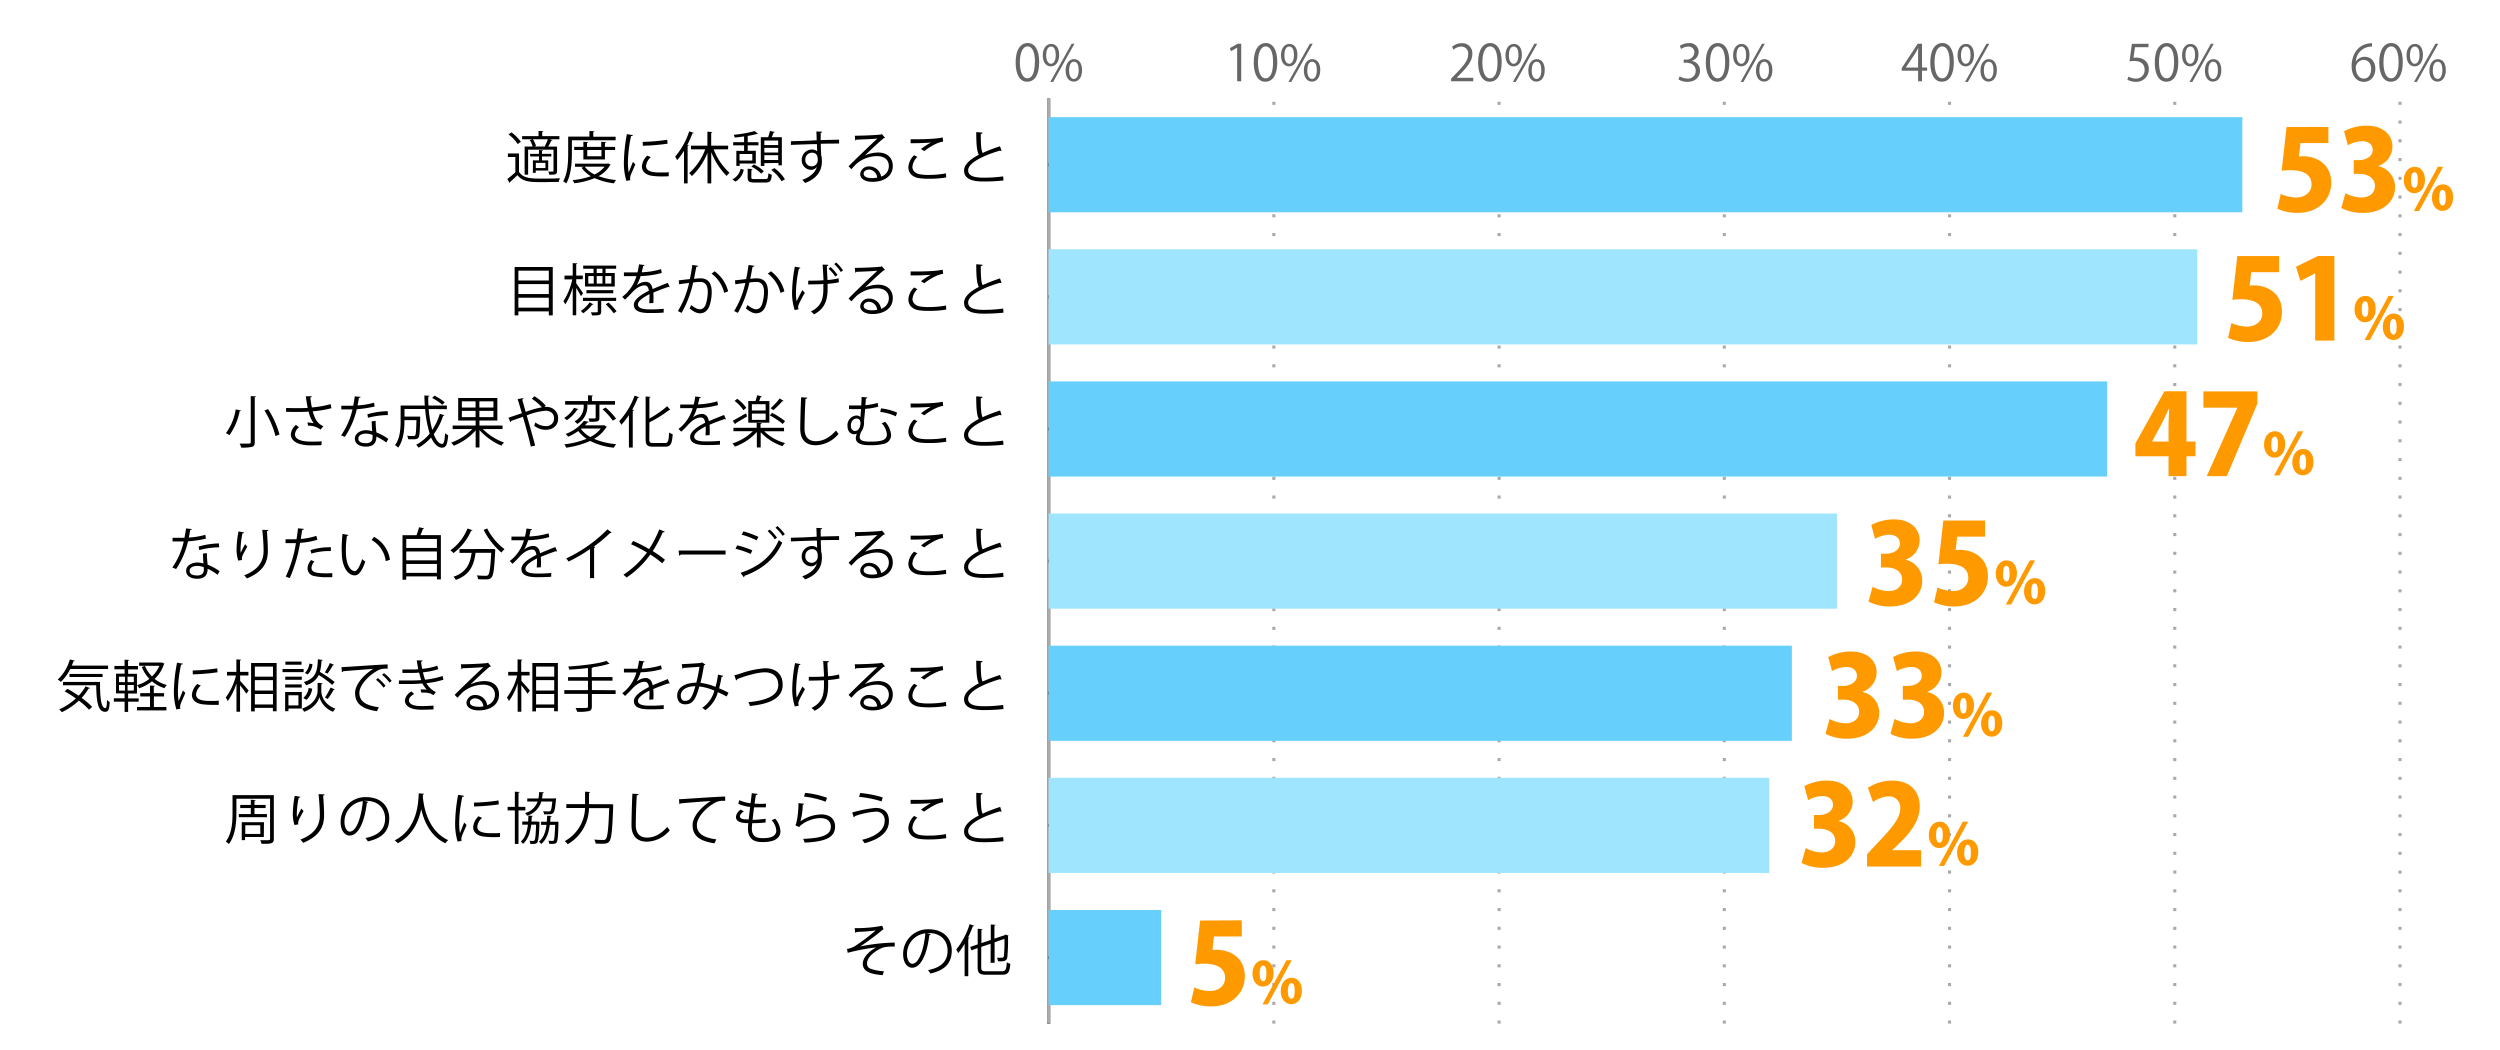<svg xmlns="http://www.w3.org/2000/svg" viewBox="0 0 800 336"><defs><style>.cls-1{fill:#666;}.cls-2,.cls-3,.cls-4,.cls-8{fill:none;}.cls-2{stroke:#000;}.cls-2,.cls-3,.cls-4{stroke-miterlimit:10;}.cls-3,.cls-4{stroke:#aaa;}.cls-3{stroke-dasharray:1 5;}.cls-5{fill:#66cffc;}.cls-6{fill:#9fe5fe;}.cls-7{fill:#f90;}</style></defs><title>graph3</title><g id="レイヤー_2" data-name="レイヤー 2"><g id="グラフのコピー"><path class="cls-1" d="M325,20c0-4.19,1.63-6.23,3.87-6.23s3.67,2.15,3.67,6.07c0,4.16-1.46,6.31-3.85,6.31C326.47,26.19,325,24,325,20Zm6.19-.1c0-3-.72-5.05-2.4-5.05-1.43,0-2.43,1.9-2.43,5.05s.88,5.16,2.38,5.16C330.47,25.1,331.14,22.79,331.14,19.94Z"/><path class="cls-1" d="M338.93,17.54c0,2.5-1.23,3.7-2.65,3.7s-2.6-1.17-2.6-3.54,1.25-3.65,2.68-3.65C338,14.05,338.93,15.37,338.93,17.54Zm-4.16.16c0,1.46.53,2.71,1.54,2.71s1.53-1.27,1.53-2.79-.4-2.73-1.53-2.73S334.77,16.33,334.77,17.7ZM337,26.22h-.91L342.92,14h.91Zm9.27-3.78c0,2.48-1.24,3.68-2.66,3.68S341,25,341,22.58s1.25-3.66,2.67-3.66C345.29,18.92,346.25,20.25,346.25,22.44Zm-4.16.08c0,1.52.52,2.75,1.53,2.75s1.54-1.25,1.54-2.78-.39-2.74-1.52-2.74S342.09,21.14,342.09,22.52Z"/><path class="cls-1" d="M395.89,26V15.25h0l-2,1.14-.32-1,2.48-1.4h1.14V26Z"/><path class="cls-1" d="M401.19,20c0-4.19,1.63-6.23,3.87-6.23s3.67,2.15,3.67,6.07c0,4.16-1.46,6.31-3.85,6.31C402.71,26.19,401.19,24,401.19,20Zm6.19-.1c0-3-.72-5.05-2.4-5.05-1.43,0-2.43,1.9-2.43,5.05s.88,5.16,2.38,5.16C406.71,25.1,407.38,22.79,407.38,19.94Z"/><path class="cls-1" d="M415.17,17.54c0,2.5-1.23,3.7-2.65,3.7s-2.6-1.17-2.6-3.54,1.25-3.65,2.68-3.65C414.21,14.05,415.17,15.37,415.17,17.54ZM411,17.7c0,1.46.53,2.71,1.54,2.71s1.53-1.27,1.53-2.79-.4-2.73-1.53-2.73S411,16.33,411,17.7Zm2.21,8.52h-.91L419.16,14h.91Zm9.27-3.78c0,2.48-1.24,3.68-2.66,3.68s-2.59-1.17-2.59-3.54,1.25-3.66,2.67-3.66C421.53,18.92,422.49,20.25,422.49,22.44Zm-4.16.08c0,1.52.52,2.75,1.53,2.75s1.54-1.25,1.54-2.78-.39-2.74-1.52-2.74S418.33,21.14,418.33,22.52Z"/><path class="cls-1" d="M471.44,26h-7.09v-.81l1.17-1.24c2.85-2.88,4.29-4.62,4.29-6.57a2.17,2.17,0,0,0-2.29-2.47,4,4,0,0,0-2.4,1l-.45-.92a4.66,4.66,0,0,1,3.1-1.17,3.2,3.2,0,0,1,3.38,3.41c0,2.25-1.58,4.17-4.06,6.67l-.95,1v0h5.3Z"/><path class="cls-1" d="M473,20c0-4.19,1.63-6.23,3.87-6.23s3.67,2.15,3.67,6.07c0,4.16-1.46,6.31-3.84,6.31C474.54,26.19,473,24,473,20Zm6.19-.1c0-3-.72-5.05-2.4-5.05-1.42,0-2.43,1.9-2.43,5.05s.88,5.16,2.39,5.16C478.54,25.1,479.21,22.79,479.21,19.94Z"/><path class="cls-1" d="M487,17.54c0,2.5-1.24,3.7-2.66,3.7s-2.59-1.17-2.59-3.54,1.24-3.65,2.67-3.65C486.05,14.05,487,15.37,487,17.54Zm-4.17.16c0,1.46.53,2.71,1.54,2.71s1.54-1.27,1.54-2.79-.4-2.73-1.54-2.73S482.84,16.33,482.84,17.7Zm2.21,8.52h-.91L491,14h.91Zm9.27-3.78c0,2.48-1.23,3.68-2.66,3.68s-2.59-1.17-2.59-3.54,1.25-3.66,2.67-3.66C493.36,18.92,494.32,20.25,494.32,22.44Zm-4.16.08c0,1.52.53,2.75,1.54,2.75s1.53-1.25,1.53-2.78-.38-2.74-1.52-2.74S490.16,21.14,490.16,22.52Z"/><path class="cls-1" d="M541.42,19.51A3.07,3.07,0,0,1,544,22.62c0,1.9-1.37,3.57-4.06,3.57a5.38,5.38,0,0,1-2.84-.77l.4-1a4.81,4.81,0,0,0,2.45.72,2.44,2.44,0,0,0,2.68-2.51c0-1.76-1.49-2.56-3.06-2.56h-.79v-1h.79a2.45,2.45,0,0,0,2.64-2.23,1.85,1.85,0,0,0-2.07-1.93,3.94,3.94,0,0,0-2.19.78l-.4-1a5.1,5.1,0,0,1,2.85-.89,2.83,2.83,0,0,1,3.17,2.83,3,3,0,0,1-2.18,2.83Z"/><path class="cls-1" d="M545.85,20c0-4.19,1.64-6.23,3.88-6.23s3.66,2.15,3.66,6.07c0,4.16-1.45,6.31-3.84,6.31C547.38,26.19,545.85,24,545.85,20Zm6.2-.1c0-3-.72-5.05-2.4-5.05-1.43,0-2.44,1.9-2.44,5.05s.88,5.16,2.39,5.16C551.38,25.1,552.05,22.79,552.05,19.94Z"/><path class="cls-1" d="M559.84,17.54c0,2.5-1.23,3.7-2.66,3.7s-2.59-1.17-2.59-3.54,1.25-3.65,2.67-3.65C558.88,14.05,559.84,15.37,559.84,17.54Zm-4.16.16c0,1.46.53,2.71,1.54,2.71s1.53-1.27,1.53-2.79-.4-2.73-1.53-2.73S555.68,16.33,555.68,17.7Zm2.21,8.52H557L563.83,14h.91Zm9.27-3.78c0,2.48-1.24,3.68-2.66,3.68s-2.59-1.17-2.59-3.54,1.24-3.66,2.67-3.66C566.2,18.92,567.16,20.25,567.16,22.44Zm-4.17.08c0,1.52.53,2.75,1.54,2.75s1.54-1.25,1.54-2.78-.39-2.74-1.52-2.74S563,21.14,563,22.52Z"/><path class="cls-1" d="M615.05,26h-1.26V22.63h-5.24v-.85L613.67,14h1.38v7.61h1.63v1h-1.63Zm-5.15-4.38h3.89V17.35c0-.66,0-1.3.06-1.92h-.06c-.37.74-.66,1.25-1,1.79l-2.92,4.36Z"/><path class="cls-1" d="M617.69,20c0-4.19,1.63-6.23,3.87-6.23s3.67,2.15,3.67,6.07c0,4.16-1.46,6.31-3.85,6.31C619.21,26.19,617.69,24,617.69,20Zm6.19-.1c0-3-.72-5.05-2.4-5.05-1.43,0-2.43,1.9-2.43,5.05s.88,5.16,2.38,5.16C623.21,25.1,623.88,22.79,623.88,19.94Z"/><path class="cls-1" d="M631.67,17.54c0,2.5-1.23,3.7-2.65,3.7s-2.6-1.17-2.6-3.54,1.25-3.65,2.68-3.65C630.71,14.05,631.67,15.37,631.67,17.54Zm-4.16.16c0,1.46.53,2.71,1.54,2.71s1.53-1.27,1.53-2.79-.4-2.73-1.53-2.73S627.51,16.33,627.51,17.7Zm2.21,8.52h-.91L635.66,14h.91ZM639,22.44c0,2.48-1.24,3.68-2.66,3.68s-2.59-1.17-2.59-3.54,1.25-3.66,2.67-3.66C638,18.92,639,20.25,639,22.44Zm-4.16.08c0,1.52.52,2.75,1.53,2.75s1.54-1.25,1.54-2.78-.39-2.74-1.52-2.74S634.83,21.14,634.83,22.52Z"/><path class="cls-1" d="M687.51,14v1.11H683.2l-.49,3.39a6.91,6.91,0,0,1,.92-.06c2.13,0,4,1.26,4,3.68a4,4,0,0,1-4.13,4.07,5.32,5.32,0,0,1-2.75-.71l.38-1a4.4,4.4,0,0,0,2.37.67,2.71,2.71,0,0,0,2.78-2.83c0-1.65-1.05-2.8-3.29-2.8a10.21,10.21,0,0,0-1.54.11l.75-5.59Z"/><path class="cls-1" d="M689.52,20c0-4.19,1.63-6.23,3.87-6.23s3.67,2.15,3.67,6.07c0,4.16-1.46,6.31-3.84,6.31C691,26.19,689.52,24,689.52,20Zm6.19-.1c0-3-.72-5.05-2.4-5.05-1.42,0-2.43,1.9-2.43,5.05s.88,5.16,2.39,5.16C695,25.1,695.71,22.79,695.71,19.94Z"/><path class="cls-1" d="M703.51,17.54c0,2.5-1.24,3.7-2.66,3.7s-2.59-1.17-2.59-3.54,1.24-3.65,2.67-3.65C702.55,14.05,703.51,15.37,703.51,17.54Zm-4.17.16c0,1.46.53,2.71,1.54,2.71s1.54-1.27,1.54-2.79-.4-2.73-1.54-2.73S699.34,16.33,699.34,17.7Zm2.21,8.52h-.91L707.49,14h.91Zm9.27-3.78c0,2.48-1.23,3.68-2.66,3.68s-2.59-1.17-2.59-3.54,1.25-3.66,2.67-3.66C709.86,18.92,710.82,20.25,710.82,22.44Zm-4.16.08c0,1.52.53,2.75,1.54,2.75s1.53-1.25,1.53-2.78-.38-2.74-1.52-2.74S706.66,21.14,706.66,22.52Z"/><path class="cls-1" d="M753.91,19.64a3.37,3.37,0,0,1,2.81-1.47c2,0,3.39,1.52,3.39,3.82s-1.35,4.2-3.68,4.2-3.91-1.94-3.91-5.05,1.51-6.58,5.4-7.22a9.47,9.47,0,0,1,1.12-.11v1.11a5,5,0,0,0-5.18,4.72Zm4.85,2.45c0-1.84-1-2.92-2.43-2.92a2.63,2.63,0,0,0-2.48,2.28c0,2.19.94,3.7,2.61,3.7C757.85,25.15,758.76,23.9,758.76,22.09Z"/><path class="cls-1" d="M761.35,20c0-4.19,1.64-6.23,3.88-6.23s3.66,2.15,3.66,6.07c0,4.16-1.45,6.31-3.84,6.31C762.88,26.19,761.35,24,761.35,20Zm6.2-.1c0-3-.72-5.05-2.4-5.05-1.43,0-2.44,1.9-2.44,5.05s.88,5.16,2.39,5.16C766.88,25.1,767.55,22.79,767.55,19.94Z"/><path class="cls-1" d="M775.34,17.54c0,2.5-1.23,3.7-2.66,3.7s-2.59-1.17-2.59-3.54,1.25-3.65,2.67-3.65C774.38,14.05,775.34,15.37,775.34,17.54Zm-4.16.16c0,1.46.53,2.71,1.54,2.71s1.53-1.27,1.53-2.79-.4-2.73-1.53-2.73S771.18,16.33,771.18,17.7Zm2.21,8.52h-.91L779.33,14h.91Zm9.27-3.78c0,2.48-1.24,3.68-2.66,3.68s-2.59-1.17-2.59-3.54,1.24-3.66,2.67-3.66C781.7,18.92,782.66,20.25,782.66,22.44Zm-4.17.08c0,1.52.53,2.75,1.54,2.75s1.54-1.25,1.54-2.78-.39-2.74-1.52-2.74S778.49,21.14,778.49,22.52Z"/><line class="cls-2" x1="335.56" y1="327.56" x2="335.56" y2="31.56"/><line class="cls-3" x1="407.63" y1="327.56" x2="407.63" y2="31.56"/><line class="cls-3" x1="479.71" y1="327.56" x2="479.71" y2="31.56"/><line class="cls-3" x1="551.78" y1="327.56" x2="551.78" y2="31.56"/><line class="cls-3" x1="623.85" y1="327.56" x2="623.85" y2="31.56"/><line class="cls-3" x1="695.93" y1="327.56" x2="695.93" y2="31.56"/><line class="cls-3" x1="768" y1="327.56" x2="768" y2="31.56"/><line class="cls-4" x1="335.56" y1="327.56" x2="335.56" y2="31.56"/><line class="cls-2" x1="335.56" y1="306.41" x2="352.79" y2="306.41"/><line class="cls-2" x1="335.56" y1="264.13" x2="352.79" y2="264.13"/><line class="cls-2" x1="335.56" y1="221.84" x2="352.79" y2="221.84"/><line class="cls-2" x1="335.56" y1="179.56" x2="352.79" y2="179.56"/><line class="cls-2" x1="335.56" y1="137.27" x2="352.79" y2="137.27"/><line class="cls-2" x1="335.56" y1="94.98" x2="352.79" y2="94.98"/><line class="cls-2" x1="335.56" y1="52.7" x2="352.79" y2="52.7"/><rect class="cls-5" x="335.56" y="37.48" width="381.99" height="30.45"/><rect class="cls-6" x="335.56" y="79.76" width="367.57" height="30.45"/><rect class="cls-5" x="335.56" y="122.05" width="338.74" height="30.45"/><rect class="cls-6" x="335.56" y="164.33" width="252.26" height="30.45"/><rect class="cls-5" x="335.56" y="206.62" width="237.84" height="30.45"/><rect class="cls-6" x="335.56" y="248.9" width="230.63" height="30.45"/><rect class="cls-5" x="335.56" y="291.19" width="36.04" height="30.45"/><path d="M273.5,297a43,43,0,0,0,8.81-.76l.43,1.13a3,3,0,0,0-.84.62c-1.82,1.51-4.45,3.4-6.59,4.87a61.24,61.24,0,0,1,11-1.24v1.28c-.25,0-.54,0-.81,0a12.24,12.24,0,0,0-2.76.27c-1.55.44-5.29,2.65-5.29,5.12a1.65,1.65,0,0,0,.94,1.62,13.53,13.53,0,0,0,4.46.88l-.39,1.26c-4.36-.34-6.36-1.35-6.36-3.66s2.52-4.28,4.29-5.22a64,64,0,0,0-9.12,1.73l-.23-1.22a7.83,7.83,0,0,0,2.36-.81,59,59,0,0,0,6.82-5.13c-1.11.18-3.36.36-4.39.41-.52,0-1.24.05-1.71.09a.72.72,0,0,1-.47.22Z"/><path d="M297.84,298.9a.46.46,0,0,1-.45.29c-.65,5.6-2.52,10.48-5.51,10.48-1.51,0-2.88-1.52-2.88-4.36a7.9,7.9,0,0,1,8.1-7.94c5.21,0,7.46,3.29,7.46,6.81,0,4.28-2.49,6.35-6.84,7.36a7.83,7.83,0,0,0-.76-1.1c4.14-.79,6.27-2.81,6.27-6.21,0-3-1.91-5.67-6.13-5.67l-.54,0Zm-1.73-.23a6.62,6.62,0,0,0-5.88,6.6c0,1.93.82,3.14,1.69,3.14C294.1,308.41,295.66,303.6,296.11,298.67Z"/><path d="M308.68,302a21.66,21.66,0,0,1-2.06,3,9.1,9.1,0,0,0-.63-1.14,24.38,24.38,0,0,0,4.29-8.12l1.42.47c0,.13-.18.2-.39.18a32.82,32.82,0,0,1-1.52,3.56l.42.13c0,.11-.13.2-.36.23v12.07h-1.17Zm5.31,7.49c0,1.07.25,1.32,1.6,1.32h5c1.23,0,1.42-.58,1.6-2.88a3.36,3.36,0,0,0,1.12.48c-.23,2.65-.65,3.51-2.68,3.51h-5c-2.14,0-2.79-.48-2.79-2.45v-6.08l-2,.7-.37-1.06,2.39-.83v-5l1.53.11c0,.13-.11.2-.34.24v4.24l3-1v-4.95l1.51.1c0,.13-.13.2-.34.24v4.19l3.27-1.11a1.49,1.49,0,0,1,.26-.22l1,.38a.61.61,0,0,1-.18.18,64.14,64.14,0,0,1-.22,6.68c-.2,1.24-.93,1.4-3,1.33a3.57,3.57,0,0,0-.31-1.13c.58,0,1.33,0,1.57,0s.52-.07.63-.54a44.17,44.17,0,0,0,.18-5.51l-3.15,1.1v6.57H317V302l-3,1Z"/><path d="M87.62,254.44v14c0,1.58-.83,1.6-3.94,1.57a5.61,5.61,0,0,0-.41-1.14c.61,0,1.2,0,1.67,0,1.35,0,1.48,0,1.48-.49V255.59H75.65v4.57c0,3-.31,7.13-2.4,9.94a4.25,4.25,0,0,0-1-.79c2-2.65,2.16-6.34,2.16-9.15v-5.72Zm-11.2,6.06h3.84v-1.92H76.87v-1h3.39v-1.66l1.51.09c0,.13-.13.22-.34.25v1.32H85v1H81.43v1.92h4v1h-9Zm8,7.35h-6v1H77.36V263.1h7.11Zm-1.15-3.76H78.49v2.77h4.83Z"/><path d="M94.23,264a11.86,11.86,0,0,1-.53-3.38,31.56,31.56,0,0,1,.62-5.95l1.8.31c-.08.23-.29.29-.53.31a26.26,26.26,0,0,0-.61,5.24,6.42,6.42,0,0,0,.06,1,30.16,30.16,0,0,1,1.4-2.79,7.72,7.72,0,0,0,.7.79c-1.33,2.39-1.73,3.08-1.73,3.83a1.8,1.8,0,0,0,.06.45Zm9.65-9.79c0,.21-.17.3-.47.39.12,1.57.3,4.18.3,6.25,0,3.47-1.27,6.61-6.69,8.86a9.64,9.64,0,0,0-.9-1.05c4.91-1.87,6.23-4.84,6.23-7.79,0-2.22-.22-4.83-.42-6.75Z"/><path d="M117.84,256.61a.45.45,0,0,1-.45.29c-.65,5.6-2.52,10.48-5.51,10.48-1.51,0-2.88-1.51-2.88-4.36a7.9,7.9,0,0,1,8.1-7.94c5.21,0,7.46,3.3,7.46,6.81,0,4.28-2.49,6.36-6.84,7.36a7.78,7.78,0,0,0-.76-1.09c4.14-.8,6.27-2.81,6.27-6.22,0-3-1.91-5.67-6.13-5.67a4.73,4.73,0,0,0-.54,0Zm-1.73-.23a6.63,6.63,0,0,0-5.88,6.61c0,1.92.82,3.13,1.69,3.13C114.1,266.12,115.66,261.31,116.11,256.38Z"/><path d="M135.68,254c0,.14-.14.23-.38.27l0,.52c.19,2.54,1.27,10.95,8.14,14.06a4,4,0,0,0-.92,1c-4.87-2.3-6.88-7.2-7.73-10.93h0c-.75,3.66-2.61,8.34-7.49,10.91a4.28,4.28,0,0,0-1-.91c7.51-3.77,7.56-12.63,7.69-15.06Z"/><path d="M148.53,254.67c-.05.2-.23.31-.59.29a43.25,43.25,0,0,0-1,8.1,19.66,19.66,0,0,0,.24,3.56c.34-.88,1.11-2.77,1.36-3.4l.76.79c-.74,1.82-1.28,2.85-1.53,3.66a3.07,3.07,0,0,0-.14.85,1.71,1.71,0,0,0,.09.55l-1.28.24a19.67,19.67,0,0,1-.79-6.2,52.16,52.16,0,0,1,.95-8.76ZM160,267.83q-1,.06-2,.06a25.85,25.85,0,0,1-3.35-.2c-2.21-.33-3.24-1.55-3.24-3a5.51,5.51,0,0,1,1.69-3.48l1.17.51a4.24,4.24,0,0,0-1.53,2.82c0,2.09,3.06,2.09,4.94,2.09.75,0,1.56,0,2.32-.09Zm-8.34-11a58.61,58.61,0,0,0,7.85-.68l.11,1.26a68.93,68.93,0,0,1-7.92.66Z"/><path d="M168.12,259.33h-2.2v10.72h-1.17V259.33h-2.32V258.2h2.32v-4.86l1.51.09c0,.12-.11.21-.34.25v4.52h2.2Zm3.94,3.6.57.06c0,.36-.09,5.8-.71,6.61-.29.36-.51.5-2.22.45a2.35,2.35,0,0,0-.27-1l1.17.05a.44.44,0,0,0,.43-.2c.26-.3.4-1.55.52-5H170c-.29,2.45-1,4.68-2.64,6.14a2.92,2.92,0,0,0-.71-.74c1.44-1.24,2-3.17,2.29-5.4h-1.82v-1H169c.05-.63.07-1.28.09-1.92l1.4.1c0,.15-.14.22-.34.26q0,.78-.09,1.56h1.79Zm5.92-7.47a2.53,2.53,0,0,1-.07.36c-.4,4.65-.68,4.76-2.63,4.76-.34,0-.75,0-1.17,0a2.57,2.57,0,0,0-.32-1c.77.07,1.47.08,1.76.08a.73.73,0,0,0,.56-.16c.27-.25.45-1.06.63-3h-3.53a6.7,6.7,0,0,1-4.55,4.52,3.54,3.54,0,0,0-.63-.85,5.76,5.76,0,0,0,4-3.67h-3.31v-1h3.58a12.71,12.71,0,0,0,.23-2.05l1.5.11q0,.21-.36.27c-.06.57-.13,1.13-.22,1.67h3.6l.27,0Zm.16,7.49.58,0c-.07.41,0,5.85-.59,6.61-.29.41-.56.52-2.36.47a3.58,3.58,0,0,0-.29-1c.59.05,1.1.05,1.31.05s.33,0,.44-.18.32-1.53.41-4.95h-1.71c-.31,2.47-1,4.68-2.76,6.14a3.24,3.24,0,0,0-.71-.77c1.51-1.23,2.14-3.14,2.41-5.37h-1.73v-1H175c0-.63.07-1.26.09-1.92l1.44.1c0,.15-.15.22-.36.26,0,.52-.06,1-.09,1.56Z"/><path d="M194.94,257.35a5.43,5.43,0,0,0,.57,0l.71.08a3.32,3.32,0,0,1,0,.41c-.27,7.91-.54,10.59-1.26,11.42-.5.63-1.08.73-2.25.73-.61,0-1.39,0-2.13-.07a2.54,2.54,0,0,0-.43-1.26c1.28.11,2.43.13,2.88.13a1,1,0,0,0,.8-.27c.59-.6.88-3.19,1.11-9.92h-6.46a13.63,13.63,0,0,1-6.83,11.56,4,4,0,0,0-.93-1,12.53,12.53,0,0,0,6.5-10.6h-6v-1.23h6c0-.32,0-.63,0-.93v-3.07l1.62.11c0,.13-.13.22-.36.26v2.7c0,.3,0,.61,0,.93Z"/><path d="M204.33,254.11c0,.22-.2.34-.56.4-.14,2.09-.32,6.86-.32,9.52s1.33,4,3.6,4,4.43-1.1,6.48-3.42a7.57,7.57,0,0,0,.81,1.06,9.74,9.74,0,0,1-7.31,3.66c-3.27,0-4.95-1.89-4.95-5.3,0-2.26.16-7.85.29-10.06Z"/><path d="M217.27,255.77c1.35-.06,12.44-.85,14.78-.87l0,1.35h-.66a5.22,5.22,0,0,0-3.08.91c-2.7,1.62-5.31,4.52-5.31,6.85,0,2.52,1.76,4,6.23,4.59l-.6,1.26c-5.11-.74-7-2.65-7-5.85,0-2.54,2.5-5.62,5.8-7.69-1.91.12-7.3.54-9.62.75a.53.53,0,0,1-.39.29Z"/><path d="M245,263.2a41.56,41.56,0,0,1-4.3.22c-.05.63-.11,1.33-.11,1.67,0,2.89,1.91,3.12,3.58,3.12,2.83,0,4.24-.81,4.24-2.47a5.73,5.73,0,0,0-1.48-3.31,11,11,0,0,0,1.15-.45,6.78,6.78,0,0,1,1.66,4c0,3-3.39,3.48-5.57,3.48-1.72,0-4.82-.13-4.82-4.33a13,13,0,0,1,.11-1.71c-1.51-.05-3.95-.14-3.95-2a3,3,0,0,1,1.53-2.33l1,.56c-.79.49-1.26,1.08-1.26,1.57,0,.95,1.44,1,2.81,1,.12-1.2.29-2.63.45-4a12.26,12.26,0,0,1-3.78-1l.32-1.17a11.83,11.83,0,0,0,3.6,1c.15-1.13.27-2.28.4-3.24l1.87.24c0,.21-.25.34-.58.36-.12.75-.27,1.74-.41,2.77.52,0,1.08.05,1.66.05s1.38,0,2-.07l-.05,1.19c-.54,0-1.15,0-1.77,0s-1.4,0-2,0c-.18,1.35-.34,2.74-.47,4A34,34,0,0,0,245,262Z"/><path d="M257.34,257.21a.49.49,0,0,1-.47.3,20.05,20.05,0,0,1-.74,5.32h0a12.24,12.24,0,0,1,6.63-2.22c2.77,0,4.5,1.42,4.46,3.94-.05,3.32-2.79,4.79-9.75,5.08a6,6,0,0,0-.45-1.19c6.28-.27,8.8-1.29,8.85-3.87,0-1.73-1.18-2.77-3.29-2.77-3.33,0-6.34,2-6.84,2.88l-1.23-.59c.36-.35,1-3.57,1-7.1Zm.31-3.49a28.42,28.42,0,0,1,7,1.58l-.45,1.24a29.55,29.55,0,0,0-6.91-1.64Z"/><path d="M272.71,260a41.54,41.54,0,0,1,7.46-1.47c2.7,0,4.28,1.44,4.28,4.1v.15c0,3.27-2.61,5.67-7.78,7.05a7,7,0,0,0-.81-1.09c4.61-1.1,7.22-3.26,7.22-6a2.65,2.65,0,0,0-3-3,25.15,25.15,0,0,0-6.52,1.42c0,.15-.16.33-.34.42Zm2.52-6.23a33.31,33.31,0,0,1,7.24,1.41l-.38,1.26a33.86,33.86,0,0,0-7.16-1.44Z"/><path d="M302.79,268.21a32.85,32.85,0,0,1-5.47.41,21.1,21.1,0,0,1-3.53-.23c-2.18-.49-3.11-1.85-3.11-3.44a5.75,5.75,0,0,1,1.83-3.85l1.05.54a4.9,4.9,0,0,0-1.59,3.2c0,1.05.71,2,2.25,2.34a14.55,14.55,0,0,0,2.94.22,29.34,29.34,0,0,0,5.54-.49Zm-8.08-9.09A21.81,21.81,0,0,1,297.9,257v0c-1.37.16-4.5.23-6.5.22,0-.35,0-.94,0-1.26.4,0,7.31.12,10.26-.58l.15,1.33c-2.15.25-4.9,2.13-6.05,3Z"/><path d="M320.51,259.73a.34.34,0,0,1-.15,0,.76.76,0,0,1-.38-.11c-5.34,1.57-10.19,3.92-10.17,6.34,0,1.73,1.91,2.32,4.83,2.32a44.43,44.43,0,0,0,6.37-.41l.11,1.31a57.33,57.33,0,0,1-6.45.32c-3.56,0-6.16-.82-6.17-3.47,0-1.93,1.91-3.62,4.73-5.08-.61-1.1-.83-3.19-.83-7.25l2,.16c0,.23-.19.38-.55.43,0,3.15.09,5.11.59,6.09a49.51,49.51,0,0,1,5.62-2.17Z"/><path d="M34.58,214.08H22.48a14.64,14.64,0,0,1-3,4.12,6.58,6.58,0,0,0-1-.74A14.11,14.11,0,0,0,22.37,211l1.53.41c0,.13-.18.2-.4.2-.16.47-.34.93-.52,1.38h11.6Zm-13,6.33c1.15.63,2.4,1.41,3.58,2.22a15.45,15.45,0,0,0,2.22-3l1.4.54c0,.14-.25.18-.43.16a15.91,15.91,0,0,1-2.23,3,23.35,23.35,0,0,1,3.37,2.87l-1,.91a22.51,22.51,0,0,0-3.26-2.91,21.63,21.63,0,0,1-5.45,3.71,5.14,5.14,0,0,0-.85-.9,19.2,19.2,0,0,0,5.35-3.51,37.35,37.35,0,0,0-3.58-2.27Zm-1.39-2.19H32c0,4.8.29,8.37,1.73,8.37.38,0,.47-1,.5-2.63a4.11,4.11,0,0,0,.87.7c-.13,2.31-.38,3.12-1.44,3.12-2.38,0-2.78-3.4-2.88-8.5H20.15Zm12.66-1.57H22.24v-1H32.81Z"/><path d="M44.37,224.54H41v3.27H39.87v-3.27H36.43v-1.1h3.44v-1.55H37.13v-6.32h2.74v-1.4H36.61v-1.08h3.26v-2l1.45.09c0,.13-.12.2-.34.24v1.71h3.17v1.08H41v1.4h2.83v6.32H41v1.55h3.39Zm-6.29-8v1.75H40v-1.75Zm0,2.65V221H40v-1.78Zm4.74-.9v-1.75h-2v1.75Zm0,2.68v-1.78h-2V221Zm3.56-7.9a10.25,10.25,0,0,0,2.25,3.39A10.2,10.2,0,0,0,51,213.05H44.53V212h7.09l.22,0,.77.35a.47.47,0,0,1-.14.19,11.32,11.32,0,0,1-3,4.72,11,11,0,0,0,3.93,1.95,4.81,4.81,0,0,0-.76,1,11.25,11.25,0,0,1-4-2.19,13.83,13.83,0,0,1-4.11,2.23,4.11,4.11,0,0,0-.67-1,12.17,12.17,0,0,0,3.95-2,11.65,11.65,0,0,1-2.43-3.82Zm2.87,9.8v3.36h4v1.1H43.84v-1.1H48v-3.36H44.87v-1.07H48v-2.43l1.57.11c0,.13-.13.22-.36.25v2.07H52.5v1.07Z"/><path d="M58.53,212.38c-.05.2-.23.31-.59.29a43.34,43.34,0,0,0-1,8.1,19.86,19.86,0,0,0,.24,3.57c.34-.88,1.11-2.77,1.36-3.4l.76.79c-.74,1.82-1.28,2.84-1.53,3.65a3.13,3.13,0,0,0-.14.85,1.73,1.73,0,0,0,.09.56l-1.28.23a19.65,19.65,0,0,1-.79-6.19,52.16,52.16,0,0,1,1-8.77ZM70,225.55c-.65,0-1.31,0-2,0a24.18,24.18,0,0,1-3.35-.2c-2.21-.32-3.24-1.55-3.24-3a5.48,5.48,0,0,1,1.69-3.47l1.17.5a4.27,4.27,0,0,0-1.53,2.83c0,2.09,3.06,2.09,4.94,2.09.75,0,1.56,0,2.32-.09Zm-8.34-11a58.61,58.61,0,0,0,7.85-.68l.11,1.26a69,69,0,0,1-7.92.67Z"/><path d="M76.84,216.15v1.74c.63.63,2.34,2.61,2.73,3.1l-.75,1a31.16,31.16,0,0,0-2-2.7v8.46H75.67v-9.05a20.09,20.09,0,0,1-2.78,5.63,6.41,6.41,0,0,0-.66-1.1,20.18,20.18,0,0,0,3.29-7.07H72.64V215h3v-4l1.51.11c0,.13-.11.2-.34.24V215h2.68v1.16Zm3.51-4h8.17V227.6h-1.2v-1.08h-5.8v1.13H80.35Zm7,1.17h-5.8v3.21h5.8Zm-5.8,4.32v3.32h5.8v-3.32Zm0,7.78h5.8v-3.35h-5.8Z"/><path d="M97.16,214.09v1H90.41v-1Zm-.58,7.35v5.29H92.3v.85H91.24v-6.14Zm0-4.9v1h-5.3v-1ZM91.25,220v-1h5.3v1Zm5.24-8.28v1H91.33v-1Zm-1,10.77H92.3v3.24h3.2Zm7.73-3.82c0,.14-.16.25-.4.31v2.23c0,1,.6,4.1,4.49,5.56a7.24,7.24,0,0,0-.73,1,7.19,7.19,0,0,1-4.37-4.68c-.25,1.11-1.53,3.47-4.88,4.68a6,6,0,0,0-.7-1c4.37-1.53,5-4.59,5-5.63v-2.61l.63,0Zm-3.31,1.71a5.68,5.68,0,0,1-1.86,3.57l-1-.6a5,5,0,0,0,1.72-3.2Zm3.33-9.2c0,.14-.15.23-.36.27a17.59,17.59,0,0,1-.51,3.56,40.28,40.28,0,0,1,4.74,3.23l-.81.93A32.65,32.65,0,0,0,102,216a6.21,6.21,0,0,1-4.08,3.26,3.36,3.36,0,0,0-.71-1c3.79-1.15,4.34-3.35,4.52-7.29Zm-5.68,4.16a4.93,4.93,0,0,0,1.44-3l1,.22a5.33,5.33,0,0,1-1.55,3.28Zm6.38-.16a20.71,20.71,0,0,0,1.62-3l1.33.56c-.05.11-.2.16-.38.15a21.61,21.61,0,0,1-1.69,2.66Zm3.18,5.42c0,.1-.17.16-.37.16a22.19,22.19,0,0,1-1.86,2.9l-.9-.43a21.6,21.6,0,0,0,1.77-3.21Z"/><path d="M109.27,213.48c1.35,0,12.44-.84,14.78-.86l0,1.35c-.23,0-.45,0-.66,0a5.16,5.16,0,0,0-3.08.92c-2.7,1.62-5.31,4.52-5.31,6.84,0,2.52,1.76,4,6.23,4.59l-.6,1.26c-5.11-.74-7-2.64-7-5.85,0-2.54,2.5-5.62,5.8-7.69-2,.15-7.3.54-9.62.76a.55.55,0,0,1-.39.29ZM120.94,217a13.65,13.65,0,0,1,2.45,2.48l-.69.56a11.92,11.92,0,0,0-2.37-2.5Zm1.94-1.59a11.29,11.29,0,0,1,2.45,2.49l-.68.54a12.85,12.85,0,0,0-2.38-2.49Z"/><path d="M141.89,217.5a26.38,26.38,0,0,1-5.43,1.11,6.54,6.54,0,0,0,3,2.83l-.72,1c-.26-.13-.72-.35-1.05-.54a7.28,7.28,0,0,0-2.12-.27c-.25,0-.51,0-.74,0l-.25-1a13.09,13.09,0,0,1,2,.07,9.15,9.15,0,0,1-1.42-2,44.44,44.44,0,0,1-4.82.18c-.89,0-1.88,0-2.69,0l0-1.13c.81,0,1.86,0,2.76,0,1.48,0,2.93,0,4.39-.12-.2-.56-.48-1.59-.7-2.4-.72.07-1.53.11-2.27.11-1,0-2.21,0-3.06,0v-1.11c1.08,0,2.27,0,3,0s1.39,0,2.07-.09c-.16-.83-.34-1.82-.48-2.82h1.85c0,.22-.16.35-.48.4.1.77.23,1.6.37,2.3a18.79,18.79,0,0,0,4.83-1l.31,1.12a22.43,22.43,0,0,1-4.9,1,21.67,21.67,0,0,0,.68,2.36,25.79,25.79,0,0,0,5.62-1.19ZM138.72,227c-1,.07-2.18.11-4,.11-2.91,0-5.18-.95-5.15-3a3.79,3.79,0,0,1,2.13-2.84l.81.82c-1.05.56-1.66,1.32-1.66,2,0,1.28,1.59,1.84,3.87,1.86,1.35,0,2.78-.07,4-.16Z"/><path d="M150.57,219a10.75,10.75,0,0,1,4.46-1.05c2.86,0,4.66,1.68,4.66,4.32,0,3.26-2.86,5.06-6.48,5.06-2.34,0-3.94-.93-3.94-2.52a2.72,2.72,0,0,1,2.95-2.41,3.81,3.81,0,0,1,3.68,3.26,3.52,3.52,0,0,0,2.48-3.37c0-1.94-1.44-3.19-3.71-3.19a10.29,10.29,0,0,0-6.54,2.36c-.54.51-1.24,1.26-1.72,1.82l-.92-.92c1.62-1.69,6.77-6.61,9.22-8.89-1.05.14-4.65.29-6.7.36a.61.61,0,0,1-.38.27l-.14-1.53c2.43,0,7.07-.2,8.39-.4l.27-.12.95,1.17a.9.9,0,0,1-.43.16c-1.28,1-4.7,4.25-6.1,5.6Zm2.48,7.2a7.77,7.77,0,0,0,1.64-.18,2.78,2.78,0,0,0-2.56-2.56c-.93,0-1.76.51-1.76,1.33C150.37,225.85,151.86,226.16,153.05,226.16Z"/><path d="M166.84,216.15v1.74c.63.63,2.34,2.61,2.73,3.1l-.75,1a31.16,31.16,0,0,0-2-2.7v8.46h-1.17v-9.05a20.09,20.09,0,0,1-2.78,5.63,6.41,6.41,0,0,0-.66-1.1,20.18,20.18,0,0,0,3.29-7.07h-2.88V215h3v-4l1.51.11c0,.13-.11.2-.34.24V215h2.68v1.16Zm3.51-4h8.17V227.6h-1.2v-1.08h-5.8v1.13h-1.17Zm7,1.17h-5.8v3.21h5.8Zm-5.8,4.32v3.32h5.8v-3.32Zm0,7.78h5.8v-3.35h-5.8Z"/><path d="M197,220.88v1.19h-7.61v4c0,.91-.27,1.27-.92,1.47a14.38,14.38,0,0,1-3.78.22,5.74,5.74,0,0,0-.52-1.21c.86,0,1.69,0,2.32,0,1.53,0,1.66,0,1.66-.52v-4h-7.58v-1.19h7.58v-3h-6.38v-1.15h6.38v-2.92c-2,.23-4.07.41-6,.52a3.8,3.8,0,0,0-.32-1c4.35-.29,9.59-.87,12.26-1.82l1,1a.38.38,0,0,1-.21,0,.62.62,0,0,1-.17,0,30.74,30.74,0,0,1-5,1.06c0,.13-.13.18-.36.22v2.92H196v1.15h-6.59v3Z"/><path d="M214.31,218.76l-.11,0a.46.46,0,0,1-.27-.1c-1.37.45-3.37,1.18-4.86,1.83,0,.42.05.88.05,1.41s0,1.22-.05,1.92l-1.32.08c.06-.65.09-1.48.09-2.18,0-.27,0-.53,0-.72-2,1-3.7,2.19-3.7,3.27s1.25,1.55,3.73,1.55a38.91,38.91,0,0,0,4.52-.18l0,1.21c-1.06.11-2.68.14-4.54.14-3.46,0-5-.83-5-2.66,0-1.59,2.09-3.12,4.79-4.47-.11-1.13-.61-1.69-1.33-1.69-1.31,0-2.68.74-4.3,2.54-.51.56-1.21,1.26-2,2l-.89-.88a12.65,12.65,0,0,0,4.54-6.65l-1,0h-3V214c1.1,0,2.37,0,3.11,0l1.23,0a24.09,24.09,0,0,0,.48-2.57l1.77.21c0,.18-.18.29-.45.33-.13.72-.29,1.35-.45,2a24.71,24.71,0,0,0,6.19-1.05l.22,1.21a27.57,27.57,0,0,1-6.76,1,13.16,13.16,0,0,1-1.29,3h0a4.79,4.79,0,0,1,2.89-1.17c1.23,0,2,.88,2.24,2.34,1.51-.68,3.42-1.42,4.86-2Z"/><path d="M231.42,216.25a.49.49,0,0,1-.52.33,34.84,34.84,0,0,1-.79,3.67c1,.42,2,.88,3,1.41l-.57,1.2c-1-.48-1.91-1-2.83-1.35a10.39,10.39,0,0,1-4,5.75,6.52,6.52,0,0,0-1-.76,9.54,9.54,0,0,0,3.89-5.51,18.07,18.07,0,0,0-4.81-1.33c-1.24,4.54-2.36,5.72-4.52,5.72s-2.57-1.72-2.57-2.82c0-2.79,2.9-4.09,6.12-4.11a42.3,42.3,0,0,0,1-5.08c-.84.08-3.73.27-5.09.36a.61.61,0,0,1-.38.26l-.16-1.46c1.54-.06,4.89-.27,6-.38a.73.73,0,0,0,.4-.2l1.12.67a.84.84,0,0,1-.45.29,55.53,55.53,0,0,1-1.12,5.61,18.68,18.68,0,0,1,4.84,1.28,29.16,29.16,0,0,0,.78-3.92Zm-8.91,3.34c-2.59,0-4.66,1.06-4.66,3,0,1,.48,1.69,1.33,1.69C220.5,224.25,221.36,223.8,222.51,219.59Z"/><path d="M235,216.09c.41-.09,1-.25,1.85-.52a29.45,29.45,0,0,1,8-1.73c3,0,5.6,1.5,5.6,5.28,0,4.46-4.41,6.19-10.49,6.8a6.06,6.06,0,0,0-.47-1.22c5.56-.52,9.56-2,9.56-5.51,0-2.83-1.95-4.05-4.32-4.05-2.58,0-7.21,1.49-8.84,2.2a.49.49,0,0,1-.33.41Z"/><path d="M256.17,212.51a.49.49,0,0,1-.47.32,38.69,38.69,0,0,0-.93,7.44,18.93,18.93,0,0,0,.18,3c.39-.82,1.28-2.53,1.83-3.57l.83.85c-1.31,2.34-2.14,3.83-2.14,4.53a2.5,2.5,0,0,0,.14.74l-1.26.25a17.56,17.56,0,0,1-.83-5.79,46.43,46.43,0,0,1,.9-8.09Zm2.67,4.09c1.44,0,3.56,0,4.86-.13-.11-2.09-.24-4.57-.29-4.95l1.85.07c0,.2-.19.36-.48.42,0,1,.12,2.82.2,4.39a21.81,21.81,0,0,0,3.52-.56l.13,1.28a25.83,25.83,0,0,1-3.62.49c0,.1,0,.39,0,1.45,0,3.89-.86,6.65-4.34,8.38a5.74,5.74,0,0,0-1-.9c3.33-1.62,4-4,4-7.37l0-1.49c-1.2.07-3.27.12-4.88.12Z"/><path d="M276.57,219a10.75,10.75,0,0,1,4.46-1.05c2.86,0,4.66,1.68,4.66,4.32,0,3.26-2.86,5.06-6.48,5.06-2.34,0-3.94-.93-3.94-2.52a2.72,2.72,0,0,1,3-2.41,3.81,3.81,0,0,1,3.68,3.26,3.52,3.52,0,0,0,2.48-3.37c0-1.94-1.44-3.19-3.71-3.19a10.29,10.29,0,0,0-6.54,2.36c-.54.51-1.24,1.26-1.72,1.82l-.92-.92c1.62-1.69,6.77-6.61,9.22-8.89-1,.14-4.65.29-6.7.36a.61.61,0,0,1-.38.27l-.14-1.53c2.43,0,7.07-.2,8.39-.4l.27-.12,1,1.17a.9.9,0,0,1-.43.16c-1.28,1-4.7,4.25-6.1,5.6Zm2.48,7.2a7.77,7.77,0,0,0,1.64-.18,2.78,2.78,0,0,0-2.56-2.56c-.93,0-1.76.51-1.76,1.33C276.37,225.85,277.86,226.16,279.05,226.16Z"/><path d="M302.79,225.92a32.82,32.82,0,0,1-5.47.42,19.85,19.85,0,0,1-3.53-.24c-2.18-.48-3.11-1.85-3.11-3.43a5.78,5.78,0,0,1,1.83-3.86l1.05.54a4.94,4.94,0,0,0-1.59,3.21c0,1,.71,2,2.25,2.34a15.48,15.48,0,0,0,2.94.21,30.19,30.19,0,0,0,5.54-.48Zm-8.08-9.09a22.65,22.65,0,0,1,3.19-2.09v0c-1.37.17-4.5.24-6.5.22,0-.34,0-.94,0-1.26.4,0,7.31.13,10.26-.58l.15,1.34c-2.15.25-4.9,2.12-6.05,3Z"/><path d="M320.51,217.44a.34.34,0,0,1-.15,0,.67.67,0,0,1-.38-.11c-5.34,1.57-10.19,3.93-10.17,6.34,0,1.73,1.91,2.32,4.83,2.32a43,43,0,0,0,6.37-.41l.11,1.31a57.18,57.18,0,0,1-6.45.33c-3.56,0-6.16-.83-6.17-3.48,0-1.92,1.91-3.62,4.73-5.07-.61-1.1-.83-3.19-.83-7.26l2,.16c0,.24-.19.38-.55.43,0,3.15.09,5.12.59,6.09A51.49,51.49,0,0,1,320,216Z"/><path d="M61.41,169.29a.57.57,0,0,1-.56.3c-.12.8-.28,1.73-.45,2.43a24.25,24.25,0,0,0,5.3-.88l.2,1.23a36.66,36.66,0,0,1-5.73.86,26.49,26.49,0,0,1-3.82,8.86l-1.2-.49a23.82,23.82,0,0,0,3.65-8.33H55.22V172.1h2.14l1.66,0a30.13,30.13,0,0,0,.5-3ZM66.2,177c0,1.46.13,2.45.24,3.69a18.19,18.19,0,0,1,3.83,2.09l-.65,1.15A16.71,16.71,0,0,0,66.44,182c0,1.8-.72,3.2-3.37,3.2-2,0-3.53-.9-3.51-2.59S61.45,180,63.1,180a7.64,7.64,0,0,1,2,.32c-.07-1.15-.16-2.32-.16-3.17Zm-1,4.5a5.94,5.94,0,0,0-2.14-.41c-1.08,0-2.36.43-2.38,1.54s1,1.52,2.41,1.52,2.13-.63,2.13-1.82C65.23,182,65.23,181.73,65.21,181.46Zm4.93-6.36a25.77,25.77,0,0,0-6.37.89l-.2-1.14a25.34,25.34,0,0,1,6.5-1Z"/><path d="M76.23,179.39A11.87,11.87,0,0,1,75.7,176a31.54,31.54,0,0,1,.62-5.94l1.8.31c-.08.23-.29.29-.53.3a26.43,26.43,0,0,0-.61,5.24,6.56,6.56,0,0,0,.06,1,29,29,0,0,1,1.4-2.79,7.72,7.72,0,0,0,.7.79c-1.33,2.39-1.73,3.08-1.73,3.83a1.8,1.8,0,0,0,.06.45Zm9.65-9.8c0,.22-.17.31-.47.4.12,1.57.3,4.18.3,6.25,0,3.47-1.27,6.61-6.69,8.86a9.64,9.64,0,0,0-.9-1c4.91-1.87,6.23-4.84,6.23-7.79,0-2.22-.22-4.83-.42-6.76Z"/><path d="M101.55,172.71a22.77,22.77,0,0,1-5.52,1A47.8,47.8,0,0,1,92.73,185l-1.3-.49a38.3,38.3,0,0,0,3.26-10.71c-.36,0-2.77,0-3.31,0l0-1.23c.29,0,.67,0,1.08,0,.16,0,2,0,2.43,0,.18-1.15.36-2.41.47-3.51l1.86.18c0,.2-.27.34-.53.36-.1.79-.28,1.77-.45,2.87a21.33,21.33,0,0,0,5-1Zm4.79,12c-.54,0-1.1,0-1.65,0a18,18,0,0,1-4.27-.4,2.5,2.5,0,0,1-2-2.48,4.3,4.3,0,0,1,1.12-2.61l1.08.46a3.32,3.32,0,0,0-.94,2c0,1.42,1.37,1.78,4.65,1.78.66,0,1.35,0,2-.07Zm-7-8.68a21.73,21.73,0,0,1,6.54-.92v1.23a20,20,0,0,0-6.23.81Z"/><path d="M111.5,171.2c0,.16-.23.27-.48.28a29.23,29.23,0,0,0-.34,4.49c0,.66,0,1.31.07,1.89.21,3.06,1.46,4.91,2.84,4.9.72,0,1.66-1.84,2.31-3.86a6.57,6.57,0,0,0,1,.78c-.83,2.43-1.87,4.41-3.36,4.44-2.29,0-3.88-2.73-4.13-6.19,0-.68-.07-1.44-.07-2.25a43,43,0,0,1,.27-4.84Zm11.94,8.37a9,9,0,0,0-4.53-6.77l.79-1a9.89,9.89,0,0,1,5.08,7.32Z"/><path d="M135.74,169.05a.47.47,0,0,1-.4.2c-.2.58-.51,1.35-.79,2h6.53v14.15h-1.26v-.95H130v1.06H128.8V171.27h4.47a18.07,18.07,0,0,0,.81-2.54Zm4.08,3.41H130v2.88h9.81Zm0,4H130v2.85h9.81ZM130,183.31h9.81v-2.86H130Z"/><path d="M151.2,169.68c-.08.13-.2.18-.44.17a17.87,17.87,0,0,1-5.63,7.13,7.44,7.44,0,0,0-1-.87,16,16,0,0,0,5.48-7Zm6.3,6,.29,0,.68.07c0,.13,0,.29,0,.43-.29,5.82-.56,7.91-1.19,8.59s-1,.63-2.14.63c-.61,0-1.38,0-2.16-.07a2.84,2.84,0,0,0-.4-1.21c1.23.11,2.4.13,2.83.13a1,1,0,0,0,.78-.23c.46-.47.75-2.34,1-7.13h-5c-.48,3.45-1.49,7-6.32,8.67a4.09,4.09,0,0,0-.77-1c4.36-1.46,5.38-4.48,5.82-7.65h-3.88V175.7Zm-1.59-6.57a19,19,0,0,0,5.55,6.64,5.44,5.44,0,0,0-1,1.08,23.71,23.71,0,0,1-5.69-7.26Z"/><path d="M178.31,176.47a.3.3,0,0,1-.11,0,.47.47,0,0,1-.27-.11c-1.37.45-3.37,1.19-4.86,1.84,0,.41.05.88.05,1.4s0,1.23-.05,1.93l-1.32.07c.06-.65.09-1.48.09-2.18,0-.27,0-.52,0-.72-2,1-3.7,2.2-3.7,3.28s1.25,1.55,3.73,1.55a41.28,41.28,0,0,0,4.52-.18l0,1.2c-1.06.11-2.68.15-4.54.15-3.46,0-5-.83-5-2.67,0-1.58,2.09-3.11,4.79-4.46-.11-1.14-.61-1.7-1.33-1.7-1.31,0-2.68.74-4.3,2.54-.51.56-1.21,1.26-2,2l-.89-.89a12.58,12.58,0,0,0,4.54-6.64l-1,0h-3v-1.17H168a24.3,24.3,0,0,0,.48-2.58l1.77.22c0,.18-.18.29-.45.32-.13.72-.29,1.35-.45,2a25.08,25.08,0,0,0,6.19-1l.22,1.2a27.1,27.1,0,0,1-6.76,1,13.16,13.16,0,0,1-1.29,3h0a4.79,4.79,0,0,1,2.89-1.17c1.23,0,2,.89,2.24,2.34,1.51-.68,3.42-1.42,4.86-2Z"/><path d="M195.73,170.42a.41.41,0,0,1-.34.15.58.58,0,0,1-.18,0,45,45,0,0,1-5.13,4.3l.43.2a.45.45,0,0,1-.4.23V185H188.8V175.7a51.07,51.07,0,0,1-6.86,4,7.68,7.68,0,0,0-.76-1,45.63,45.63,0,0,0,13.2-9.31Z"/><path d="M202.6,173.1a49.26,49.26,0,0,1,5.12,2.6,34.89,34.89,0,0,0,3.24-6.29l1.76.72c-.07.17-.32.26-.65.22a40.54,40.54,0,0,1-3.2,6,33.39,33.39,0,0,1,3.92,2.78l-.86,1.13a34.08,34.08,0,0,0-3.84-2.81,29.44,29.44,0,0,1-7.61,7.37,5.24,5.24,0,0,0-1-.9,29.38,29.38,0,0,0,7.55-7.12,50.09,50.09,0,0,0-5.08-2.64Z"/><path d="M217.18,176.17h15v1.27H217.87a.87.87,0,0,1-.58.35Z"/><path d="M235.9,174.51a25.75,25.75,0,0,1,4.85,1.62l-.54,1.13a26.71,26.71,0,0,0-4.85-1.65Zm1.08,8.8c5.78-1.94,9.87-5.11,12.25-10.48a10.46,10.46,0,0,0,1.1.82c-2.42,5.31-6.69,8.69-12.12,10.62a.42.42,0,0,1-.2.45Zm.9-13.27a30,30,0,0,1,4.83,1.77l-.6,1.1a27.9,27.9,0,0,0-4.77-1.82Zm8.43-.59a14.2,14.2,0,0,1,2.32,2.61l-.7.52a15.65,15.65,0,0,0-2.29-2.63Zm2.5-1.1a16.07,16.07,0,0,1,2.34,2.59l-.7.53a16.1,16.1,0,0,0-2.29-2.6Z"/><path d="M261.34,171.74c0-.4-.07-2.36-.11-2.81l1.85.07c0,.14-.14.32-.46.38,0,.21,0,.43,0,2.32,2.22-.07,4.54-.13,5.89-.14v1.24c-1.53,0-3.71,0-5.85.07,0,1.41.07,2.7.13,3.69a6.19,6.19,0,0,1,.21,1.89,7.52,7.52,0,0,1-.18,1.75c-.47,2.11-2,4-5.18,5.22a10,10,0,0,0-.92-1c2.75-1,4.23-2.48,4.68-4.19h0a2.25,2.25,0,0,1-1.85,1,3.07,3.07,0,0,1-3-3.15,3.31,3.31,0,0,1,3.24-3.36,2.7,2.7,0,0,1,1.68.55c0-.3,0-1.51-.07-2.28-1.88,0-7.57.23-8.31.27l0-1.19,4.1-.11Zm.34,6.32c0-.71,0-2.34-1.84-2.34A2.16,2.16,0,0,0,257.7,178a2,2,0,0,0,2,2.09A1.94,1.94,0,0,0,261.68,178.06Z"/><path d="M276.57,176.67a10.9,10.9,0,0,1,4.46-1c2.86,0,4.66,1.67,4.66,4.32,0,3.26-2.86,5.06-6.48,5.06-2.34,0-3.94-.94-3.94-2.52a2.72,2.72,0,0,1,3-2.42,3.81,3.81,0,0,1,3.68,3.26,3.52,3.52,0,0,0,2.48-3.36c0-1.95-1.44-3.19-3.71-3.19a10.23,10.23,0,0,0-6.54,2.36,24.66,24.66,0,0,0-1.72,1.82l-.92-.92c1.62-1.7,6.77-6.61,9.22-8.9-1,.15-4.65.29-6.7.36a.54.54,0,0,1-.38.27l-.14-1.53c2.43,0,7.07-.2,8.39-.39l.27-.13,1,1.17a.9.9,0,0,1-.43.16c-1.28,1-4.7,4.25-6.1,5.6Zm2.48,7.2a7.77,7.77,0,0,0,1.64-.18,2.78,2.78,0,0,0-2.56-2.55c-.93,0-1.76.5-1.76,1.33C276.37,183.57,277.86,183.87,279.05,183.87Z"/><path d="M302.79,183.64a32.85,32.85,0,0,1-5.47.41,21.1,21.1,0,0,1-3.53-.23c-2.18-.49-3.11-1.86-3.11-3.44a5.75,5.75,0,0,1,1.83-3.85l1.05.54a4.9,4.9,0,0,0-1.59,3.2c0,1,.71,2,2.25,2.34a14.55,14.55,0,0,0,2.94.22,30.19,30.19,0,0,0,5.54-.49Zm-8.08-9.09a21.81,21.81,0,0,1,3.19-2.09v0c-1.37.16-4.5.23-6.5.21,0-.34,0-.93,0-1.26.4,0,7.31.13,10.26-.57l.15,1.33c-2.15.25-4.9,2.13-6.05,3Z"/><path d="M320.51,175.16a.34.34,0,0,1-.15,0,.76.76,0,0,1-.38-.11c-5.34,1.56-10.19,3.92-10.17,6.34,0,1.72,1.91,2.32,4.83,2.32a42.64,42.64,0,0,0,6.37-.42l.11,1.32a59.8,59.8,0,0,1-6.45.32c-3.56,0-6.16-.83-6.17-3.47,0-1.93,1.91-3.62,4.73-5.08-.61-1.1-.83-3.19-.83-7.26l2,.17c0,.23-.19.37-.55.43,0,3.15.09,5.11.59,6.08a51.49,51.49,0,0,1,5.62-2.16Z"/><path d="M77.09,131.36c0,.14-.16.22-.4.22a20.06,20.06,0,0,1-3.26,7.67,7.89,7.89,0,0,0-1.13-.65A17.24,17.24,0,0,0,75.43,131Zm3.15-4.61,1.66.09c0,.14-.13.23-.38.25v14.37c0,.94-.25,1.31-.87,1.53a14,14,0,0,1-3.45.24,5.38,5.38,0,0,0-.52-1.28l2.16,0c1.26,0,1.4,0,1.4-.5Zm7.92,12.8a29.89,29.89,0,0,0-3.53-8.19l1.16-.45a29.64,29.64,0,0,1,3.65,8.1Z"/><path d="M106.07,130.62a34.94,34.94,0,0,1-6,1c.7,2.45,1.46,3.91,3.4,4.76l-.88,1.09a6.24,6.24,0,0,0-4-1.24l-.21-1.06a17.13,17.13,0,0,1,2,.27,9.85,9.85,0,0,1-1.61-3.73c-.81.07-1.91.11-3,.11s-3.08,0-4.23-.05v-1.23c1.08.06,2.61.06,4.25.06.92,0,2,0,2.68-.09-.21-1-.41-2.31-.63-3.7l1.93,0c0,.22-.18.34-.47.41.11,1,.29,2.17.49,3.16a30,30,0,0,0,6-1.07Zm-3.22,11.85c-.86,0-1.78.05-3.35.05-3.76,0-6.43-1.15-6.43-3.56a4.48,4.48,0,0,1,1.62-3l1,.78a3.17,3.17,0,0,0-1.3,2.21c0,1.78,2.3,2.36,5.17,2.36,1.56,0,2.48,0,3.4-.09Z"/><path d="M115.41,127c0,.15-.23.29-.56.31-.12.79-.28,1.73-.45,2.43a24.87,24.87,0,0,0,5.3-.88l.2,1.22a36.61,36.61,0,0,1-5.73.87,26.52,26.52,0,0,1-3.82,8.85l-1.2-.48A23.88,23.88,0,0,0,112.8,131h-3.58v-1.17h2.14l1.66,0a29.67,29.67,0,0,0,.5-3Zm4.79,7.67c0,1.46.13,2.45.24,3.69a18.66,18.66,0,0,1,3.83,2.09l-.65,1.15a17.83,17.83,0,0,0-3.18-1.89c0,1.8-.72,3.21-3.37,3.21-2,0-3.53-.9-3.51-2.59s1.89-2.67,3.54-2.67a7.67,7.67,0,0,1,2,.33c-.07-1.16-.16-2.33-.16-3.17Zm-1,4.5a6.17,6.17,0,0,0-2.14-.41c-1.08,0-2.36.43-2.38,1.55s1,1.51,2.41,1.51,2.13-.63,2.13-1.82C119.23,139.71,119.23,139.44,119.21,139.17Zm4.93-6.35a25.77,25.77,0,0,0-6.37.88l-.2-1.13a24.94,24.94,0,0,1,6.5-1Z"/><path d="M137.17,130.89a36.92,36.92,0,0,0,1.16,6.68,19.69,19.69,0,0,0,2.41-5.15l1.48.45c0,.13-.18.18-.42.18a20.34,20.34,0,0,1-3,5.89c.74,1.91,1.64,3.11,2.68,3.11.56,0,.81-1,.94-3.45a2.86,2.86,0,0,0,1,.65c-.25,3.09-.72,4-2,4s-2.59-1.26-3.46-3.24a16.21,16.21,0,0,1-4,3.26,6.68,6.68,0,0,0-.79-.94,14.2,14.2,0,0,0,4.34-3.58,35.31,35.31,0,0,1-1.46-7.87h-6.61v2.43h4.14l.25,0,.63,0v.41c-.09,4.31-.19,5.86-.57,6.34s-.92.51-1.89.51c-.42,0-.88,0-1.37,0a2.78,2.78,0,0,0-.36-1.13,20.17,20.17,0,0,0,2,.09.72.72,0,0,0,.57-.18c.25-.31.34-1.53.42-4.9h-3.84c0,1.78,0,6.07-2,8.8a4.87,4.87,0,0,0-1-.79c1.6-2.21,1.78-5.33,1.78-7.69v-5h7.73c-.07-1.06-.11-2.14-.13-3.22l1.62.09c0,.14-.12.23-.38.27,0,1,0,1.92.07,2.86H143v1.17Zm1.86-4.28a17.56,17.56,0,0,1,3.28,2.12l-.76.81a18.61,18.61,0,0,0-3.26-2.2Z"/><path d="M160.79,137.3h-6.28a18.55,18.55,0,0,0,6.79,4.32,6.31,6.31,0,0,0-.87,1,20.46,20.46,0,0,1-7-5v5.57h-1.22v-5.46a18.33,18.33,0,0,1-7,4.9,6.88,6.88,0,0,0-.84-1,17.15,17.15,0,0,0,6.75-4.32h-6.27v-1.13h7.35v-1.62h-5.58v-7.19h12.53v7.19h-5.73v1.62h7.4Zm-13-8.88v2h4.39v-2Zm0,5.06h4.39v-2h-4.39Zm10.11-3.06v-2h-4.5v2Zm0,3.06v-2h-4.5v2Z"/><path d="M174.17,130.23a5.09,5.09,0,0,1,.54,0,3.6,3.6,0,0,1,3.9,3.6c0,2.34-1.6,3.71-4.07,3.71a6.08,6.08,0,0,1-3.6-1.3,7.19,7.19,0,0,0,.36-1.08,5.57,5.57,0,0,0,3.24,1.19,2.44,2.44,0,0,0,2.76-2.54c0-1.33-.92-2.37-2.83-2.37a21.7,21.7,0,0,0-5.92,1.49c.84,2.86,2,7,2.7,9.67l-1.39.31c-.56-2.6-1.74-6.88-2.52-9.53-1.15.41-2.77.95-3.74,1.31a.53.53,0,0,1-.31.4l-.58-1.44c1.16-.36,3-1,4.29-1.42-.54-1.84-1-3.46-1.37-4.5l1.86-.35c0,.24-.08.33-.38.49.39,1.39.72,2.56,1.11,3.93a31.44,31.44,0,0,1,5.19-1.46,16.26,16.26,0,0,0-3.22-2.74l.82-.81a15.28,15.28,0,0,1,3.66,3.06Z"/><path d="M185.09,130.91a.37.37,0,0,1-.36.18,12.31,12.31,0,0,1-3.35,3.37,9.53,9.53,0,0,0-.85-.72,9,9,0,0,0,3.15-3.24Zm8.25,5.15.88.54a.43.43,0,0,1-.25.18,10.89,10.89,0,0,1-3.88,3.65,22.64,22.64,0,0,0,7.08,1.7,4.61,4.61,0,0,0-.72,1.13,21,21,0,0,1-7.6-2.16,27.83,27.83,0,0,1-7.67,2.16,3.53,3.53,0,0,0-.61-1.08,27,27,0,0,0,7.15-1.76,11,11,0,0,1-2.67-2.49,19.41,19.41,0,0,1-3.26,1.84,3.39,3.39,0,0,0-.79-.9,13.11,13.11,0,0,0,5.85-4.18l1.55.27c0,.13-.16.22-.39.22-.26.3-.53.61-.83.93h5.94Zm-5.41-6.57a6.35,6.35,0,0,1-3.22,6.17,4.85,4.85,0,0,0-.86-.83,5.43,5.43,0,0,0,2.93-5.23v-.11h-5.94v-1.14h7.33v-1.87l1.58.11c0,.12-.11.21-.34.23v1.53h7.4v1.14h-5v4.16c0,1.29-.51,1.33-3.16,1.33a4.36,4.36,0,0,0-.34-1.08c1,0,1.77,0,2,0s.3-.08.3-.29v-4.14Zm-1.83,7.63-.2.16a9.28,9.28,0,0,0,3,2.56,9.82,9.82,0,0,0,3.36-2.72Zm10-2.5a21.62,21.62,0,0,0-3.28-3.66l1-.55a22.43,22.43,0,0,1,3.33,3.56Z"/><path d="M201.25,143.21V132.82a21.51,21.51,0,0,1-2.43,3.11,9.12,9.12,0,0,0-.68-1.15,23.92,23.92,0,0,0,4.93-8.17l1.48.5a.34.34,0,0,1-.42.16,33.05,33.05,0,0,1-1.81,3.8l.52.15c0,.12-.13.21-.36.23v11.76Zm6.52-2.69c0,1,.22,1.25,1.26,1.25h3.76c1,0,1.19-.69,1.32-3.37a3.27,3.27,0,0,0,1.15.54c-.2,2.95-.56,4-2.41,4H209c-1.86,0-2.4-.5-2.4-2.43V126.88l1.57.1c0,.13-.11.22-.36.26v6.68a30.58,30.58,0,0,0,5.67-3.93l1,1.15a.41.41,0,0,1-.34.06,38.49,38.49,0,0,1-6.32,3.94Z"/><path d="M232.31,134.19l-.11,0a.41.41,0,0,1-.27-.11c-1.37.45-3.37,1.19-4.86,1.84,0,.42.05.88.05,1.41s0,1.22-.05,1.92l-1.32.07c.06-.64.09-1.47.09-2.17,0-.27,0-.53,0-.72-2,1-3.7,2.19-3.7,3.27s1.25,1.55,3.73,1.55a41.28,41.28,0,0,0,4.52-.18l0,1.21c-1.06.11-2.68.14-4.54.14-3.46,0-5-.83-5-2.66,0-1.59,2.09-3.12,4.79-4.47-.11-1.13-.61-1.69-1.33-1.69-1.31,0-2.68.74-4.3,2.54-.51.56-1.21,1.26-2,2l-.89-.88a12.65,12.65,0,0,0,4.54-6.65l-1,0h-3v-1.17c1.1,0,2.37,0,3.11,0l1.23,0a24.09,24.09,0,0,0,.48-2.57l1.77.21c0,.18-.18.29-.45.33-.13.72-.29,1.35-.45,2a24.71,24.71,0,0,0,6.19-1l.22,1.21a27.57,27.57,0,0,1-6.76,1,13.16,13.16,0,0,1-1.29,3h0a4.79,4.79,0,0,1,2.89-1.17c1.23,0,2,.88,2.24,2.34,1.51-.69,3.42-1.42,4.86-2Z"/><path d="M250.9,138h-6.36a15.33,15.33,0,0,0,6.69,3.78,5,5,0,0,0-.81,1,16.7,16.7,0,0,1-7-4.46v4.86h-1.23v-4.94a17.38,17.38,0,0,1-7,4.67,5.45,5.45,0,0,0-.83-1,16.58,16.58,0,0,0,6.56-3.93h-6.22v-1.08h7.44v-1.6l1.59.09c0,.15-.13.24-.36.25v1.26h7.52Zm-16.42-3.38c1.08-.54,2.66-1.46,4.25-2.36l.34,1-3.67,2.18a.35.35,0,0,1-.18.32Zm1.44-7a11.82,11.82,0,0,1,2.9,2.88l-.92.79a11.69,11.69,0,0,0-2.83-3Zm10.28.73v6.9h-6.75v-6.9h2.3c.2-.59.42-1.33.54-1.87l1.5.34c0,.11-.16.18-.36.18-.13.38-.31.89-.51,1.35Zm-1.19,3v-2H240.6v2Zm0,3v-2H240.6v2Zm2.06-2.23a23.71,23.71,0,0,1,4.14,2.64l-.74.92a23.34,23.34,0,0,0-4.12-2.75Zm-.49-1.5a22.53,22.53,0,0,0,2.92-3.11l1.24.77c-.06.09-.18.15-.4.11a28.59,28.59,0,0,1-2.86,2.86Z"/><path d="M258.33,127.25c0,.22-.2.35-.56.4-.14,2.09-.32,6.86-.32,9.53s1.33,4,3.6,4,4.43-1.09,6.48-3.42a7.68,7.68,0,0,0,.81,1.07,9.76,9.76,0,0,1-7.31,3.65c-3.27,0-4.95-1.89-4.95-5.29,0-2.27.16-7.85.29-10.07Z"/><path d="M277.56,127.2c0,.2-.18.31-.51.38,0,.68-.07,1.37-.11,2.09a21.47,21.47,0,0,0,3.91-.74l.2,1.21a22.09,22.09,0,0,1-4.2.7c-.12,1.53-.27,2.95-.36,3.83a3.08,3.08,0,0,1,0,.61,4.88,4.88,0,0,1-.85,2.8,4.15,4.15,0,0,0-.54,1.74c0,1.33,1.5,1.5,3.44,1.5,3.66,0,5.26-.51,5.26-2.36a5.87,5.87,0,0,0-1.66-3.51,6.36,6.36,0,0,0,1.1-.49,7.16,7.16,0,0,1,1.91,4.25,2.87,2.87,0,0,1-2.41,2.84,16.32,16.32,0,0,1-4.13.42c-1.51,0-4.75,0-4.75-2.29a3.36,3.36,0,0,1,.34-1.38,2.45,2.45,0,0,1-.84.16c-1.1,0-2.16-.87-2.16-2.61a3.08,3.08,0,0,1,2.91-3.39,1.66,1.66,0,0,1,1.23.52l.2-2.59c-1.46.07-3.84,0-3.86,0v-1.15c.7,0,3.48,0,3.91,0,.07-1,.11-1.95.11-2.72Zm-2.2,8.25c0-.83-.38-1.52-1.17-1.52-1.24,0-1.91,1-1.91,2.31,0,1,.52,1.66,1.33,1.66C275.14,137.9,275.36,135.83,275.36,135.45Zm11.31-2.22a15.66,15.66,0,0,0-5-1.42l.27-1.12a16.66,16.66,0,0,1,5.13,1.35Z"/><path d="M302.79,141.35a32.82,32.82,0,0,1-5.47.42,19.85,19.85,0,0,1-3.53-.24c-2.18-.48-3.11-1.85-3.11-3.44a5.77,5.77,0,0,1,1.83-3.85l1.05.54A4.94,4.94,0,0,0,292,138c0,1,.71,2,2.25,2.34a15.48,15.48,0,0,0,2.94.21,30.19,30.19,0,0,0,5.54-.48Zm-8.08-9.09a22.65,22.65,0,0,1,3.19-2.09v0c-1.37.17-4.5.24-6.5.22,0-.34,0-.94,0-1.26.4,0,7.31.12,10.26-.58l.15,1.34c-2.15.25-4.9,2.12-6.05,3Z"/><path d="M320.51,132.87a.34.34,0,0,1-.15,0,.76.76,0,0,1-.38-.11c-5.34,1.57-10.19,3.93-10.17,6.34,0,1.73,1.91,2.32,4.83,2.32A43,43,0,0,0,321,141l.11,1.31a57.18,57.18,0,0,1-6.45.33c-3.56,0-6.16-.83-6.17-3.48,0-1.92,1.91-3.62,4.73-5.08-.61-1.09-.83-3.18-.83-7.25l2,.16c0,.23-.19.38-.55.43,0,3.15.09,5.12.59,6.09a51.49,51.49,0,0,1,5.62-2.16Z"/><path d="M164.68,85.44h12.2v15.48h-1.26V99.64h-9.74v1.28h-1.2Zm10.94,1.17h-9.74v3.15h9.74Zm0,4.3h-9.74V94.1h9.74Zm-9.74,7.54h9.74V95.27h-9.74Z"/><path d="M184.39,90.66c.5.66,1.89,2.7,2.19,3.2l-.68.92c-.27-.59-1-1.76-1.51-2.68v8.79h-1.12V92a20,20,0,0,1-2.36,5.4,6.4,6.4,0,0,0-.63-1,21,21,0,0,0,2.85-7h-2.49V88.19h2.63v-4l1.48.1c0,.11-.13.2-.36.24v3.67h2.1v1.14h-2.1Zm5.44,6.71c0,.13-.17.15-.31.13a13.53,13.53,0,0,1-2.9,2.76,3.62,3.62,0,0,0-.77-.74,10.76,10.76,0,0,0,2.84-2.78Zm7.32-1.08h-4.77v3.39c0,1.19-.54,1.26-2.93,1.26a4.15,4.15,0,0,0-.38-1l1.21,0c1,0,1,0,1-.27V96.29h-4.74v-1h10.64Zm-7.22-8.91V86h-3.31V85h10.55v1h-3.38v1.35h2.93v4.34H187.2V87.38Zm6.32,6.47h-8.59v-1h8.59Zm-8-5.5v2.4H190v-2.4Zm4.54-1V86h-1.84v1.35Zm0,1h-1.84v2.4h1.84Zm2.84,2.4v-2.4h-1.94v2.4Zm.78,9.51a23.38,23.38,0,0,0-2.56-2.87l.85-.59a19.59,19.59,0,0,1,2.59,2.79Z"/><path d="M214.31,91.9a.3.3,0,0,1-.11,0,.47.47,0,0,1-.27-.11c-1.37.45-3.37,1.19-4.86,1.84,0,.41.05.88.05,1.4s0,1.22-.05,1.93l-1.32.07c.06-.65.09-1.48.09-2.18,0-.27,0-.52,0-.72-2,1-3.7,2.2-3.7,3.28S205.38,99,207.86,99a38.63,38.63,0,0,0,4.52-.19l0,1.21c-1.06.11-2.68.15-4.54.15-3.46,0-5-.83-5-2.67,0-1.58,2.09-3.11,4.79-4.46-.11-1.14-.61-1.7-1.33-1.7-1.31,0-2.68.74-4.3,2.54-.51.56-1.21,1.26-2,2l-.89-.88a12.62,12.62,0,0,0,4.54-6.64l-1,0h-3V87.17H204a24.3,24.3,0,0,0,.48-2.58l1.77.22c0,.18-.18.28-.45.32-.13.72-.29,1.35-.45,2a24.71,24.71,0,0,0,6.19-1l.22,1.21a27.1,27.1,0,0,1-6.76,1,13.16,13.16,0,0,1-1.29,3h0a4.79,4.79,0,0,1,2.89-1.17c1.23,0,2,.88,2.24,2.34,1.51-.68,3.42-1.42,4.86-2Z"/><path d="M223.41,85.06c0,.21-.25.3-.59.32-.2,1-.52,2.76-.74,3.84.81-.09,1.55-.16,2-.16,2.74,0,3.67,1.78,3.67,4.48a14,14,0,0,1-.61,4c-.56,1.84-1.71,2.72-3.21,2.72-.73,0-1.71-.3-3.25-1.56a7.78,7.78,0,0,0,.48-1.1c1.44,1.11,2.2,1.37,2.76,1.37,1,0,1.63-.65,2-1.81a13.83,13.83,0,0,0,.57-3.69c0-2-.68-3.27-2.48-3.26-.54,0-1.28.08-2.2.18a34.45,34.45,0,0,1-3.69,9.73l-1.19-.58a29.19,29.19,0,0,0,3.58-9c-.92.11-2.23.27-3.2.43l-.11-1.26,3.57-.41c.27-1.32.55-2.94.77-4.52Zm8.34,8.66a10.85,10.85,0,0,0-4.05-6.16l1-.75A11.48,11.48,0,0,1,233,93.22Z"/><path d="M241.41,85.06c0,.21-.25.3-.59.32-.2,1-.52,2.76-.74,3.84.81-.09,1.55-.16,2-.16,2.74,0,3.67,1.78,3.67,4.48a14,14,0,0,1-.61,4c-.56,1.84-1.71,2.72-3.21,2.72-.73,0-1.71-.3-3.25-1.56a7.78,7.78,0,0,0,.48-1.1c1.44,1.11,2.2,1.37,2.76,1.37,1,0,1.63-.65,2-1.81a13.83,13.83,0,0,0,.57-3.69c0-2-.68-3.27-2.48-3.26-.54,0-1.28.08-2.2.18a34.45,34.45,0,0,1-3.69,9.73l-1.19-.58a29.19,29.19,0,0,0,3.58-9c-.92.11-2.23.27-3.2.43l-.11-1.26,3.57-.41c.27-1.32.55-2.94.77-4.52Zm8.34,8.66a10.85,10.85,0,0,0-4.05-6.16l1-.75A11.48,11.48,0,0,1,251,93.22Z"/><path d="M256.12,85.65c0,.16-.2.29-.47.33a38.74,38.74,0,0,0-.94,7.43,17.35,17.35,0,0,0,.2,3c.38-.81,1.26-2.52,1.82-3.57l.83.85a35,35,0,0,0-2,3.83,2.11,2.11,0,0,0-.15.72,2.5,2.5,0,0,0,.13.73l-1.24.25a17.15,17.15,0,0,1-.83-5.8,46.4,46.4,0,0,1,.88-8.09Zm2.54,4.16c1.49,0,3.58,0,4.86-.14-.09-2.07-.24-4.63-.29-5l1.85.07c0,.2-.19.36-.48.42,0,1,.12,2.9.2,4.45a19.74,19.74,0,0,0,3.54-.56l.11,1.28a26.38,26.38,0,0,1-3.62.5c0,.4,0,1,0,1.57,0,3.8-1,6.46-4.36,8.19a6.22,6.22,0,0,0-1-.92c3.26-1.57,4-3.87,4-7.18,0-.65,0-1.26,0-1.61-1.18.09-3.26.13-4.88.13Zm7.11-4.35A11.8,11.8,0,0,1,268,88l-.72.49A11.55,11.55,0,0,0,265.12,86ZM267.59,84a13.39,13.39,0,0,1,2.18,2.54l-.71.51a11.6,11.6,0,0,0-2.12-2.54Z"/><path d="M276.57,92.1a10.91,10.91,0,0,1,4.46-1c2.86,0,4.66,1.68,4.66,4.33,0,3.25-2.86,5.06-6.48,5.06-2.34,0-3.94-.94-3.94-2.53a2.72,2.72,0,0,1,3-2.41,3.81,3.81,0,0,1,3.68,3.26,3.52,3.52,0,0,0,2.48-3.37c0-1.94-1.44-3.18-3.71-3.18a10.23,10.23,0,0,0-6.54,2.36c-.54.5-1.24,1.26-1.72,1.81l-.92-.91c1.62-1.7,6.77-6.61,9.22-8.9-1,.15-4.65.29-6.7.36a.54.54,0,0,1-.38.27l-.14-1.53c2.43,0,7.07-.2,8.39-.4l.27-.12,1,1.17a.9.9,0,0,1-.43.16c-1.28,1-4.7,4.25-6.1,5.6Zm2.48,7.2a7.77,7.77,0,0,0,1.64-.18,2.78,2.78,0,0,0-2.56-2.56c-.93,0-1.76.51-1.76,1.34C276.37,99,277.86,99.3,279.05,99.3Z"/><path d="M302.79,99.07a34,34,0,0,1-5.47.41,21.1,21.1,0,0,1-3.53-.23c-2.18-.49-3.11-1.86-3.11-3.44A5.75,5.75,0,0,1,292.51,92l1.05.54A4.9,4.9,0,0,0,292,95.7c0,1,.71,2,2.25,2.34a15.32,15.32,0,0,0,2.94.22,30.19,30.19,0,0,0,5.54-.49ZM294.71,90a21.72,21.72,0,0,1,3.19-2.08v0c-1.37.16-4.5.23-6.5.21,0-.34,0-.93,0-1.26.4,0,7.31.13,10.26-.57l.15,1.33c-2.15.25-4.9,2.12-6.05,3Z"/><path d="M320.51,90.59h-.15a.75.75,0,0,1-.38-.1c-5.34,1.56-10.19,3.92-10.17,6.33,0,1.73,1.91,2.33,4.83,2.33a42.64,42.64,0,0,0,6.37-.42l.11,1.32a59.8,59.8,0,0,1-6.45.32c-3.56,0-6.16-.83-6.17-3.47,0-1.93,1.91-3.62,4.73-5.08-.61-1.1-.83-3.19-.83-7.26l2,.16c0,.24-.19.38-.55.44,0,3.15.09,5.11.59,6.08A51.49,51.49,0,0,1,320,89.09Z"/><path d="M166.08,49.11V55c1.41,2.15,4,2.15,7.42,2.15,2,0,4.28,0,5.69-.13a4,4,0,0,0-.38,1.19c-1.24,0-3.22.07-5,.07-4,0-6.45,0-8.23-2.23-.83.81-1.68,1.6-2.38,2.21a.24.24,0,0,1-.14.29l-.71-1.28a31.89,31.89,0,0,0,2.56-2.14v-4.9h-2.38V49.11Zm-2.41-6.75a13.55,13.55,0,0,1,3,3l-1,.75A12.63,12.63,0,0,0,162.73,43Zm11,4.54a1.9,1.9,0,0,0-.34-.13,19.25,19.25,0,0,0,1-2.21h-8.25v-1h5.26V41.89l1.53.09c0,.13-.13.22-.36.25v1.34H179v1h-3.09l.86.28c-.05.11-.16.17-.36.15a15,15,0,0,1-1,1.91h2.85v7.79c0,1.16-.54,1.21-2.47,1.21a3.5,3.5,0,0,0-.36-1l.92,0c.7,0,.77,0,.77-.25V47.89H169v8h-1.12v-9h2.56a8,8,0,0,0-.92-2.09l1-.25a7.59,7.59,0,0,1,1,2.16l-.58.18Zm-2.2,4.43V50.07h-2.83v-.83h2.83V48l1.28.09c0,.11-.11.2-.32.22v.92h3v.83h-3v1.26h2v3.25h-4v.74h-.9v-4Zm2.07,2.46V52.12h-3.08v1.67Z"/><path d="M197,44.88h-14v4.18c0,2.81-.21,6.89-1.8,9.65a3.9,3.9,0,0,0-1-.69c1.5-2.61,1.62-6.32,1.62-9v-5.3h6.79V41.91l1.6.11c0,.12-.11.21-.36.25v1.49H197Zm-2.42,7.4.81.4a.32.32,0,0,1-.18.18,9.07,9.07,0,0,1-3.67,3.51,22,22,0,0,0,5.62,1.24,4.62,4.62,0,0,0-.72,1.06A21.63,21.63,0,0,1,190.29,57a24.24,24.24,0,0,1-6.53,1.64,4.16,4.16,0,0,0-.52-1,25.43,25.43,0,0,0,5.85-1.26,9.55,9.55,0,0,1-3-2.72l.76-.29H184v-1H194.4Zm-1-1.26h-6.9V48h-2.93V47h2.93V45.37l1.52.1c0,.13-.13.22-.36.24V47h4.55V45.37l1.55.1c0,.13-.13.22-.36.24V47h3.26v1h-3.26Zm-6.46,2.32a8.52,8.52,0,0,0,3.13,2.49,9,9,0,0,0,3.22-2.49ZM192.47,48h-4.55v2h4.55Z"/><path d="M202.53,43.24c-.05.2-.23.31-.59.29a43.25,43.25,0,0,0-1,8.1,19.86,19.86,0,0,0,.24,3.57c.34-.89,1.11-2.78,1.36-3.41l.76.8c-.74,1.81-1.28,2.84-1.53,3.65a3.13,3.13,0,0,0-.14.85,1.73,1.73,0,0,0,.09.56l-1.28.23a19.65,19.65,0,0,1-.79-6.19,52.16,52.16,0,0,1,.95-8.77ZM214,56.4q-1,.06-2,.06a24.18,24.18,0,0,1-3.35-.2c-2.21-.32-3.24-1.55-3.24-3a5.46,5.46,0,0,1,1.69-3.47l1.17.5a4.27,4.27,0,0,0-1.53,2.83c0,2.08,3.06,2.08,4.94,2.08.75,0,1.56,0,2.32-.09Zm-8.34-11a58.61,58.61,0,0,0,7.85-.68l.11,1.26a66.76,66.76,0,0,1-7.92.66Z"/><path d="M218.88,48.26a21.69,21.69,0,0,1-2.2,3,9.13,9.13,0,0,0-.63-1.13,24.15,24.15,0,0,0,4.5-8.1l1.44.48c-.07.13-.2.18-.41.16a33.4,33.4,0,0,1-1.66,3.73l.49.13c0,.1-.13.19-.37.21V58.69h-1.16ZM233,47.78h-4.63a19.73,19.73,0,0,0,5.08,7.53,4.49,4.49,0,0,0-.92,1,22.73,22.73,0,0,1-4.93-7.62v10H226.4V48.91a21.19,21.19,0,0,1-5,7.44,6,6,0,0,0-.88-.94,18.78,18.78,0,0,0,5.15-7.63h-4.56V46.61h5.26V42.14l1.55.11c0,.13-.11.22-.34.25v4.11H233Z"/><path d="M238,54.3a5.48,5.48,0,0,1-2.64,3.81l-1-.7A5,5,0,0,0,237,54Zm.11-6V46.5h-3.49v-1h3.49V43.66c-1,.14-2.05.27-3,.36a3.65,3.65,0,0,0-.32-.89,37,37,0,0,0,6.68-1.19l1.09.85a.21.21,0,0,1-.19.07h-.15a27.16,27.16,0,0,1-2.95.64v2h3.44v1h-3.44v1.76h2.59v4.06h-5.17v.77h-1.06V48.26Zm2.63,3.08v-2.1h-4.09v2.1Zm-.32,5.41c0,.45.14.52,1.11.52h3.35c.78,0,.9-.22,1-1.86a3.36,3.36,0,0,0,1.09.45c-.14,2-.54,2.51-2,2.51H241.5c-1.8,0-2.25-.33-2.25-1.62V54l1.55.09c0,.13-.11.22-.34.25Zm3.17-1.23a11.52,11.52,0,0,0-3.17-2.25l.81-.68a11,11,0,0,1,3.2,2.17Zm1-3.35v.88h-1.13V43.91h2.34a15.87,15.87,0,0,0,.59-2l1.53.3c-.05.11-.16.19-.38.2-.14.42-.36,1-.59,1.5h3.24v9H249.1v-.76Zm4.43-7.25h-4.43v1.47h4.43Zm-4.43,3.85h4.43v-1.5h-4.43Zm0,2.39h4.43V49.67h-4.43ZM250.11,58a13.11,13.11,0,0,0-3.31-3.63l1-.58a12.92,12.92,0,0,1,3.38,3.57Z"/><path d="M261.34,44.88c0-.4-.07-2.36-.11-2.81l1.85.07c0,.15-.14.33-.46.38,0,.22,0,.43,0,2.32,2.22-.07,4.54-.12,5.89-.14v1.24c-1.53,0-3.71,0-5.85.07,0,1.41.07,2.7.13,3.7A6.11,6.11,0,0,1,263,51.6a7.49,7.49,0,0,1-.18,1.74c-.47,2.11-2,4-5.18,5.22a11,11,0,0,0-.92-1c2.75-1,4.23-2.49,4.68-4.2h0a2.26,2.26,0,0,1-1.85,1,3.07,3.07,0,0,1-3-3.15,3.31,3.31,0,0,1,3.24-3.37,2.65,2.65,0,0,1,1.68.56c0-.31,0-1.52-.07-2.29-1.88,0-7.57.23-8.31.27l0-1.19,4.1-.11Zm.34,6.32c0-.7,0-2.34-1.84-2.34a2.17,2.17,0,0,0-2.14,2.29,2,2,0,0,0,2,2.08A1.94,1.94,0,0,0,261.68,51.2Z"/><path d="M276.57,49.81a10.9,10.9,0,0,1,4.46-1c2.86,0,4.66,1.67,4.66,4.32,0,3.26-2.86,5.06-6.48,5.06-2.34,0-3.94-.94-3.94-2.52a2.72,2.72,0,0,1,3-2.41,3.81,3.81,0,0,1,3.68,3.26,3.53,3.53,0,0,0,2.48-3.37c0-2-1.44-3.19-3.71-3.19a10.29,10.29,0,0,0-6.54,2.36,24.66,24.66,0,0,0-1.72,1.82l-.92-.92c1.62-1.69,6.77-6.61,9.22-8.89-1,.14-4.65.28-6.7.36a.61.61,0,0,1-.38.27l-.14-1.53c2.43,0,7.07-.2,8.39-.4l.27-.13,1,1.17a.81.81,0,0,1-.43.17c-1.28,1-4.7,4.24-6.1,5.6ZM279.05,57a8.49,8.49,0,0,0,1.64-.18,2.78,2.78,0,0,0-2.56-2.56c-.93,0-1.76.5-1.76,1.33C276.37,56.71,277.86,57,279.05,57Z"/><path d="M302.79,56.78a32.82,32.82,0,0,1-5.47.42,19.85,19.85,0,0,1-3.53-.24c-2.18-.48-3.11-1.85-3.11-3.44a5.77,5.77,0,0,1,1.83-3.85l1.05.54a4.92,4.92,0,0,0-1.59,3.2c0,1.05.71,2,2.25,2.34a14.55,14.55,0,0,0,2.94.22,29.34,29.34,0,0,0,5.54-.49Zm-8.08-9.09a22.65,22.65,0,0,1,3.19-2.09v0c-1.37.16-4.5.24-6.5.22,0-.34,0-.94,0-1.26.4,0,7.31.12,10.26-.58l.15,1.33c-2.15.26-4.9,2.13-6.05,3.05Z"/><path d="M320.51,48.3a.34.34,0,0,1-.15,0,.76.76,0,0,1-.38-.11c-5.34,1.57-10.19,3.93-10.17,6.34,0,1.73,1.91,2.32,4.83,2.32a43,43,0,0,0,6.37-.41l.11,1.31a57.18,57.18,0,0,1-6.45.33c-3.56,0-6.16-.83-6.17-3.48,0-1.93,1.91-3.62,4.73-5.08-.61-1.1-.83-3.18-.83-7.25l2,.16c0,.23-.19.38-.55.43,0,3.15.09,5.11.59,6.09A47.7,47.7,0,0,1,320,46.81Z"/><path class="cls-7" d="M745.08,40.62v5.17h-8.92l-.5,4.28c.43,0,.82-.07,1.25-.07,4.21,0,9.09,2.32,9.09,8.53,0,5.13-4,9.59-10.73,9.59a15.59,15.59,0,0,1-6.53-1.32l1.1-4.74a12.42,12.42,0,0,0,5,1.14c2.53,0,4.85-1.5,4.85-4.21,0-3-2.43-4.53-6.74-4.53a17.06,17.06,0,0,0-2.82.18l1.57-14Z"/><path class="cls-7" d="M761.06,53.18a6.75,6.75,0,0,1,5.35,6.7c0,4.57-3.78,8.24-10.2,8.24a14.24,14.24,0,0,1-7-1.57l1.32-4.74a11,11,0,0,0,5.1,1.39c2.78,0,4.35-1.6,4.35-3.64,0-2.71-2.42-3.92-5-3.92h-1.78V51.25h1.6c2,0,4.46-1,4.46-3.25,0-1.64-1.17-2.81-3.42-2.81a9.63,9.63,0,0,0-4.53,1.31L750.1,42a15.24,15.24,0,0,1,7.28-1.78c5.35,0,8.21,3.06,8.21,6.7a6.57,6.57,0,0,1-4.53,6.17Z"/><path class="cls-7" d="M776,57.5c0,2.88-1.66,4.33-3.41,4.33-2.06,0-3.37-1.86-3.37-4.16s1.27-4.29,3.44-4.29C775,53.38,776,55.5,776,57.5Zm-4.48.21c0,1.51.39,2.39,1.12,2.39s1.05-.88,1.05-2.49-.27-2.5-1.06-2.5C771.54,55.11,771.52,57.06,771.52,57.71Zm2.6,9.81h-1.68l7.66-14.14h1.7ZM785,63.14c0,2.89-1.64,4.35-3.39,4.35-2.08,0-3.39-1.86-3.39-4.17S779.53,59,781.71,59C784.1,59,785,61.15,785,63.14Zm-4.49.24c0,1.51.4,2.37,1.14,2.37s1-.86,1-2.48-.26-2.51-1.07-2.51C781.19,60.76,780.55,61.09,780.55,63.38Z"/><path class="cls-7" d="M729.31,81.93V87.1h-8.92l-.5,4.28c.43,0,.82-.07,1.25-.07,4.21,0,9.09,2.32,9.09,8.53,0,5.14-4,9.6-10.74,9.6a15.7,15.7,0,0,1-6.52-1.32l1.1-4.75a12.22,12.22,0,0,0,5,1.14c2.53,0,4.85-1.5,4.85-4.21,0-3-2.43-4.53-6.74-4.53a17,17,0,0,0-2.82.18l1.57-14Z"/><path class="cls-7" d="M740.86,109V87.5h-.07l-4.67,2.39-1.4-4.53,7-3.43H747V109Z"/><path class="cls-7" d="M760.22,98.82c0,2.87-1.65,4.32-3.4,4.32-2.07,0-3.37-1.86-3.37-4.16s1.27-4.29,3.44-4.29C759.25,94.69,760.22,96.81,760.22,98.82Zm-4.47.2c0,1.51.39,2.39,1.12,2.39s1-.88,1-2.48-.27-2.51-1.07-2.51C755.77,96.42,755.75,98.37,755.75,99Zm2.6,9.81h-1.68l7.66-14.14H766Zm10.92-4.38c0,2.89-1.64,4.35-3.39,4.35-2.08,0-3.39-1.86-3.39-4.16s1.27-4.3,3.44-4.3C768.33,100.34,769.27,102.46,769.27,104.45Zm-4.5.24c0,1.51.41,2.38,1.15,2.38s1-.87,1-2.49c0-1.47-.25-2.5-1.06-2.5C765.42,102.08,764.77,102.41,764.77,104.69Z"/><path class="cls-7" d="M699.67,152.36h-5.74V146h-10.6v-4.1l9.28-16.7h7.06V141.3h2.89V146h-2.89ZM688.75,141.3h5.18v-5.53c0-1.54.14-3.35.21-5H694c-.75,1.61-1.42,3.21-2.28,4.85l-3,5.57Z"/><path class="cls-7" d="M705.09,125.24h17.27v3.93l-9.78,23.19h-6.42l9.77-21.84v-.07H705.09Z"/><path class="cls-7" d="M731.27,142.13c0,2.87-1.66,4.33-3.41,4.33-2.06,0-3.37-1.86-3.37-4.17s1.27-4.29,3.44-4.29C730.29,138,731.27,140.12,731.27,142.13Zm-4.48.2c0,1.51.39,2.4,1.12,2.4s1.05-.89,1.05-2.49-.27-2.51-1.06-2.51C726.81,139.73,726.79,141.69,726.79,142.33Zm2.6,9.82h-1.68L735.37,138h1.7Zm10.92-4.38c0,2.89-1.64,4.34-3.39,4.34-2.08,0-3.39-1.86-3.39-4.16s1.27-4.29,3.45-4.29C739.37,143.66,740.31,145.78,740.31,147.77Zm-4.49.23c0,1.51.4,2.38,1.14,2.38s1-.87,1-2.49c0-1.47-.26-2.5-1.07-2.5C736.46,145.39,735.82,145.72,735.82,148Z"/><path class="cls-7" d="M609.76,179.11a6.76,6.76,0,0,1,5.35,6.71c0,4.57-3.78,8.24-10.2,8.24a14.27,14.27,0,0,1-7-1.57l1.32-4.74a11,11,0,0,0,5.1,1.39c2.78,0,4.35-1.61,4.35-3.64,0-2.71-2.42-3.92-5-3.92h-1.78v-4.39h1.61c2,0,4.45-1,4.45-3.25,0-1.64-1.17-2.82-3.42-2.82a9.63,9.63,0,0,0-4.53,1.32L598.81,168a15.15,15.15,0,0,1,7.27-1.79c5.36,0,8.21,3.07,8.21,6.71a6.58,6.58,0,0,1-4.53,6.17Z"/><path class="cls-7" d="M635.23,166.56v5.17h-8.92l-.5,4.28c.43,0,.82-.07,1.25-.07,4.21,0,9.09,2.32,9.09,8.53,0,5.13-4,9.59-10.73,9.59a15.59,15.59,0,0,1-6.53-1.32L620,188a12.42,12.42,0,0,0,5,1.14c2.53,0,4.85-1.5,4.85-4.21,0-3-2.43-4.53-6.74-4.53a16,16,0,0,0-2.82.18l1.57-14Z"/><path class="cls-7" d="M645.42,183.44c0,2.87-1.66,4.33-3.4,4.33-2.07,0-3.38-1.86-3.38-4.16s1.28-4.29,3.45-4.29C644.45,179.32,645.42,181.43,645.42,183.44Zm-4.47.2c0,1.51.38,2.4,1.12,2.4s1-.89,1-2.49-.28-2.5-1.07-2.5C641,181.05,641,183,641,183.64Zm2.59,9.82h-1.67l7.66-14.14h1.69Zm10.93-4.38c0,2.89-1.64,4.34-3.39,4.34-2.08,0-3.39-1.86-3.39-4.16S649,185,651.13,185C653.53,185,654.47,187.09,654.47,189.08Zm-4.5.24c0,1.51.41,2.37,1.14,2.37s1-.86,1-2.48-.25-2.51-1.07-2.51C650.62,186.7,650,187,650,189.32Z"/><path class="cls-7" d="M596,221.43a6.75,6.75,0,0,1,5.35,6.7c0,4.57-3.78,8.25-10.2,8.25a14.42,14.42,0,0,1-7-1.57l1.32-4.75a11,11,0,0,0,5.11,1.39c2.78,0,4.35-1.6,4.35-3.64,0-2.71-2.43-3.92-5-3.92h-1.79V219.5h1.61c2,0,4.46-1,4.46-3.25,0-1.64-1.18-2.81-3.43-2.81a9.58,9.58,0,0,0-4.53,1.32l-1.21-4.5a15.24,15.24,0,0,1,7.28-1.78c5.35,0,8.2,3.07,8.2,6.71a6.58,6.58,0,0,1-4.53,6.17Z"/><path class="cls-7" d="M616.75,221.43a6.75,6.75,0,0,1,5.35,6.7c0,4.57-3.78,8.25-10.21,8.25a14.34,14.34,0,0,1-6.95-1.57l1.32-4.75a11,11,0,0,0,5.1,1.39c2.78,0,4.35-1.6,4.35-3.64,0-2.71-2.42-3.92-5-3.92H608.9V219.5h1.6c2,0,4.46-1,4.46-3.25,0-1.64-1.17-2.81-3.42-2.81a9.51,9.51,0,0,0-4.53,1.32l-1.22-4.5a15.24,15.24,0,0,1,7.28-1.78c5.35,0,8.21,3.07,8.21,6.71a6.59,6.59,0,0,1-4.53,6.17Z"/><path class="cls-7" d="M631.69,225.76c0,2.87-1.66,4.32-3.41,4.32-2.06,0-3.37-1.86-3.37-4.16s1.27-4.29,3.44-4.29C630.71,221.63,631.69,223.75,631.69,225.76Zm-4.48.2c0,1.51.39,2.39,1.12,2.39s1-.88,1-2.48-.27-2.51-1.06-2.51C627.23,223.36,627.21,225.31,627.21,226Zm2.6,9.81h-1.68l7.66-14.14h1.7Zm10.92-4.38c0,2.89-1.64,4.35-3.39,4.35-2.08,0-3.39-1.86-3.39-4.16s1.27-4.3,3.45-4.3C639.79,227.28,640.73,229.4,640.73,231.39Zm-4.49.24c0,1.51.4,2.38,1.14,2.38s1-.87,1-2.49-.26-2.5-1.07-2.5C636.88,229,636.24,229.35,636.24,231.63Z"/><path class="cls-7" d="M588.35,262.74a6.75,6.75,0,0,1,5.36,6.71c0,4.56-3.79,8.24-10.21,8.24a14.34,14.34,0,0,1-7-1.57l1.32-4.75a10.84,10.84,0,0,0,5.1,1.4c2.78,0,4.35-1.61,4.35-3.64,0-2.71-2.43-3.93-5-3.93h-1.78v-4.39h1.6c2,0,4.46-1,4.46-3.24,0-1.64-1.18-2.82-3.42-2.82a9.51,9.51,0,0,0-4.53,1.32l-1.22-4.5a15.24,15.24,0,0,1,7.28-1.78c5.35,0,8.2,3.07,8.2,6.71a6.57,6.57,0,0,1-4.53,6.17Z"/><path class="cls-7" d="M614.75,277.3h-17.3v-3.93l3.14-3.39c4.67-4.88,7.49-8.06,7.49-11.34a3.55,3.55,0,0,0-3.85-3.78,8.8,8.8,0,0,0-4.86,1.82l-1.64-4.57a14.07,14.07,0,0,1,7.74-2.32c6.11,0,8.85,3.75,8.85,8.28,0,4.74-3.14,8.45-6.45,11.73L605.58,272v.07h9.17Z"/><path class="cls-7" d="M624,267.07c0,2.87-1.66,4.33-3.41,4.33-2.06,0-3.37-1.86-3.37-4.17s1.27-4.29,3.44-4.29C623,262.94,624,265.06,624,267.07Zm-4.48.2c0,1.51.39,2.39,1.13,2.39s1.05-.88,1.05-2.48-.28-2.51-1.07-2.51C619.56,264.67,619.54,266.63,619.54,267.27Zm2.6,9.82h-1.68l7.66-14.15h1.7Zm10.92-4.39c0,2.9-1.64,4.35-3.39,4.35-2.08,0-3.39-1.86-3.39-4.16s1.27-4.29,3.45-4.29C632.12,268.6,633.06,270.71,633.06,272.7Zm-4.49.24c0,1.51.4,2.38,1.14,2.38s1-.87,1-2.49c0-1.47-.26-2.5-1.07-2.5C629.21,270.33,628.57,270.66,628.57,272.94Z"/><path class="cls-7" d="M397.37,294.5v5.17h-8.92L388,304c.43,0,.82-.07,1.25-.07,4.21,0,9.09,2.32,9.09,8.53,0,5.13-4,9.59-10.73,9.59a15.59,15.59,0,0,1-6.53-1.32l1.1-4.74a12.42,12.42,0,0,0,5,1.14c2.53,0,4.85-1.5,4.85-4.21,0-3-2.43-4.53-6.74-4.53a16,16,0,0,0-2.82.18l1.57-14Z"/><path class="cls-7" d="M407.56,311.38c0,2.87-1.65,4.33-3.4,4.33-2.07,0-3.37-1.86-3.37-4.16s1.27-4.29,3.44-4.29C406.59,307.26,407.56,309.37,407.56,311.38Zm-4.47.2c0,1.51.38,2.4,1.12,2.4s1.05-.89,1.05-2.49-.28-2.5-1.07-2.5C403.11,309,403.09,310.94,403.09,311.58Zm2.59,9.82H404l7.66-14.14h1.69ZM416.61,317c0,2.89-1.64,4.34-3.39,4.34-2.08,0-3.39-1.86-3.39-4.16s1.27-4.29,3.44-4.29C415.67,312.91,416.61,315,416.61,317Zm-4.5.24c0,1.51.41,2.37,1.14,2.37s1.05-.86,1.05-2.48-.25-2.51-1.06-2.51C412.76,314.64,412.11,315,412.11,317.26Z"/><rect class="cls-8" width="800" height="336"/></g></g></svg>